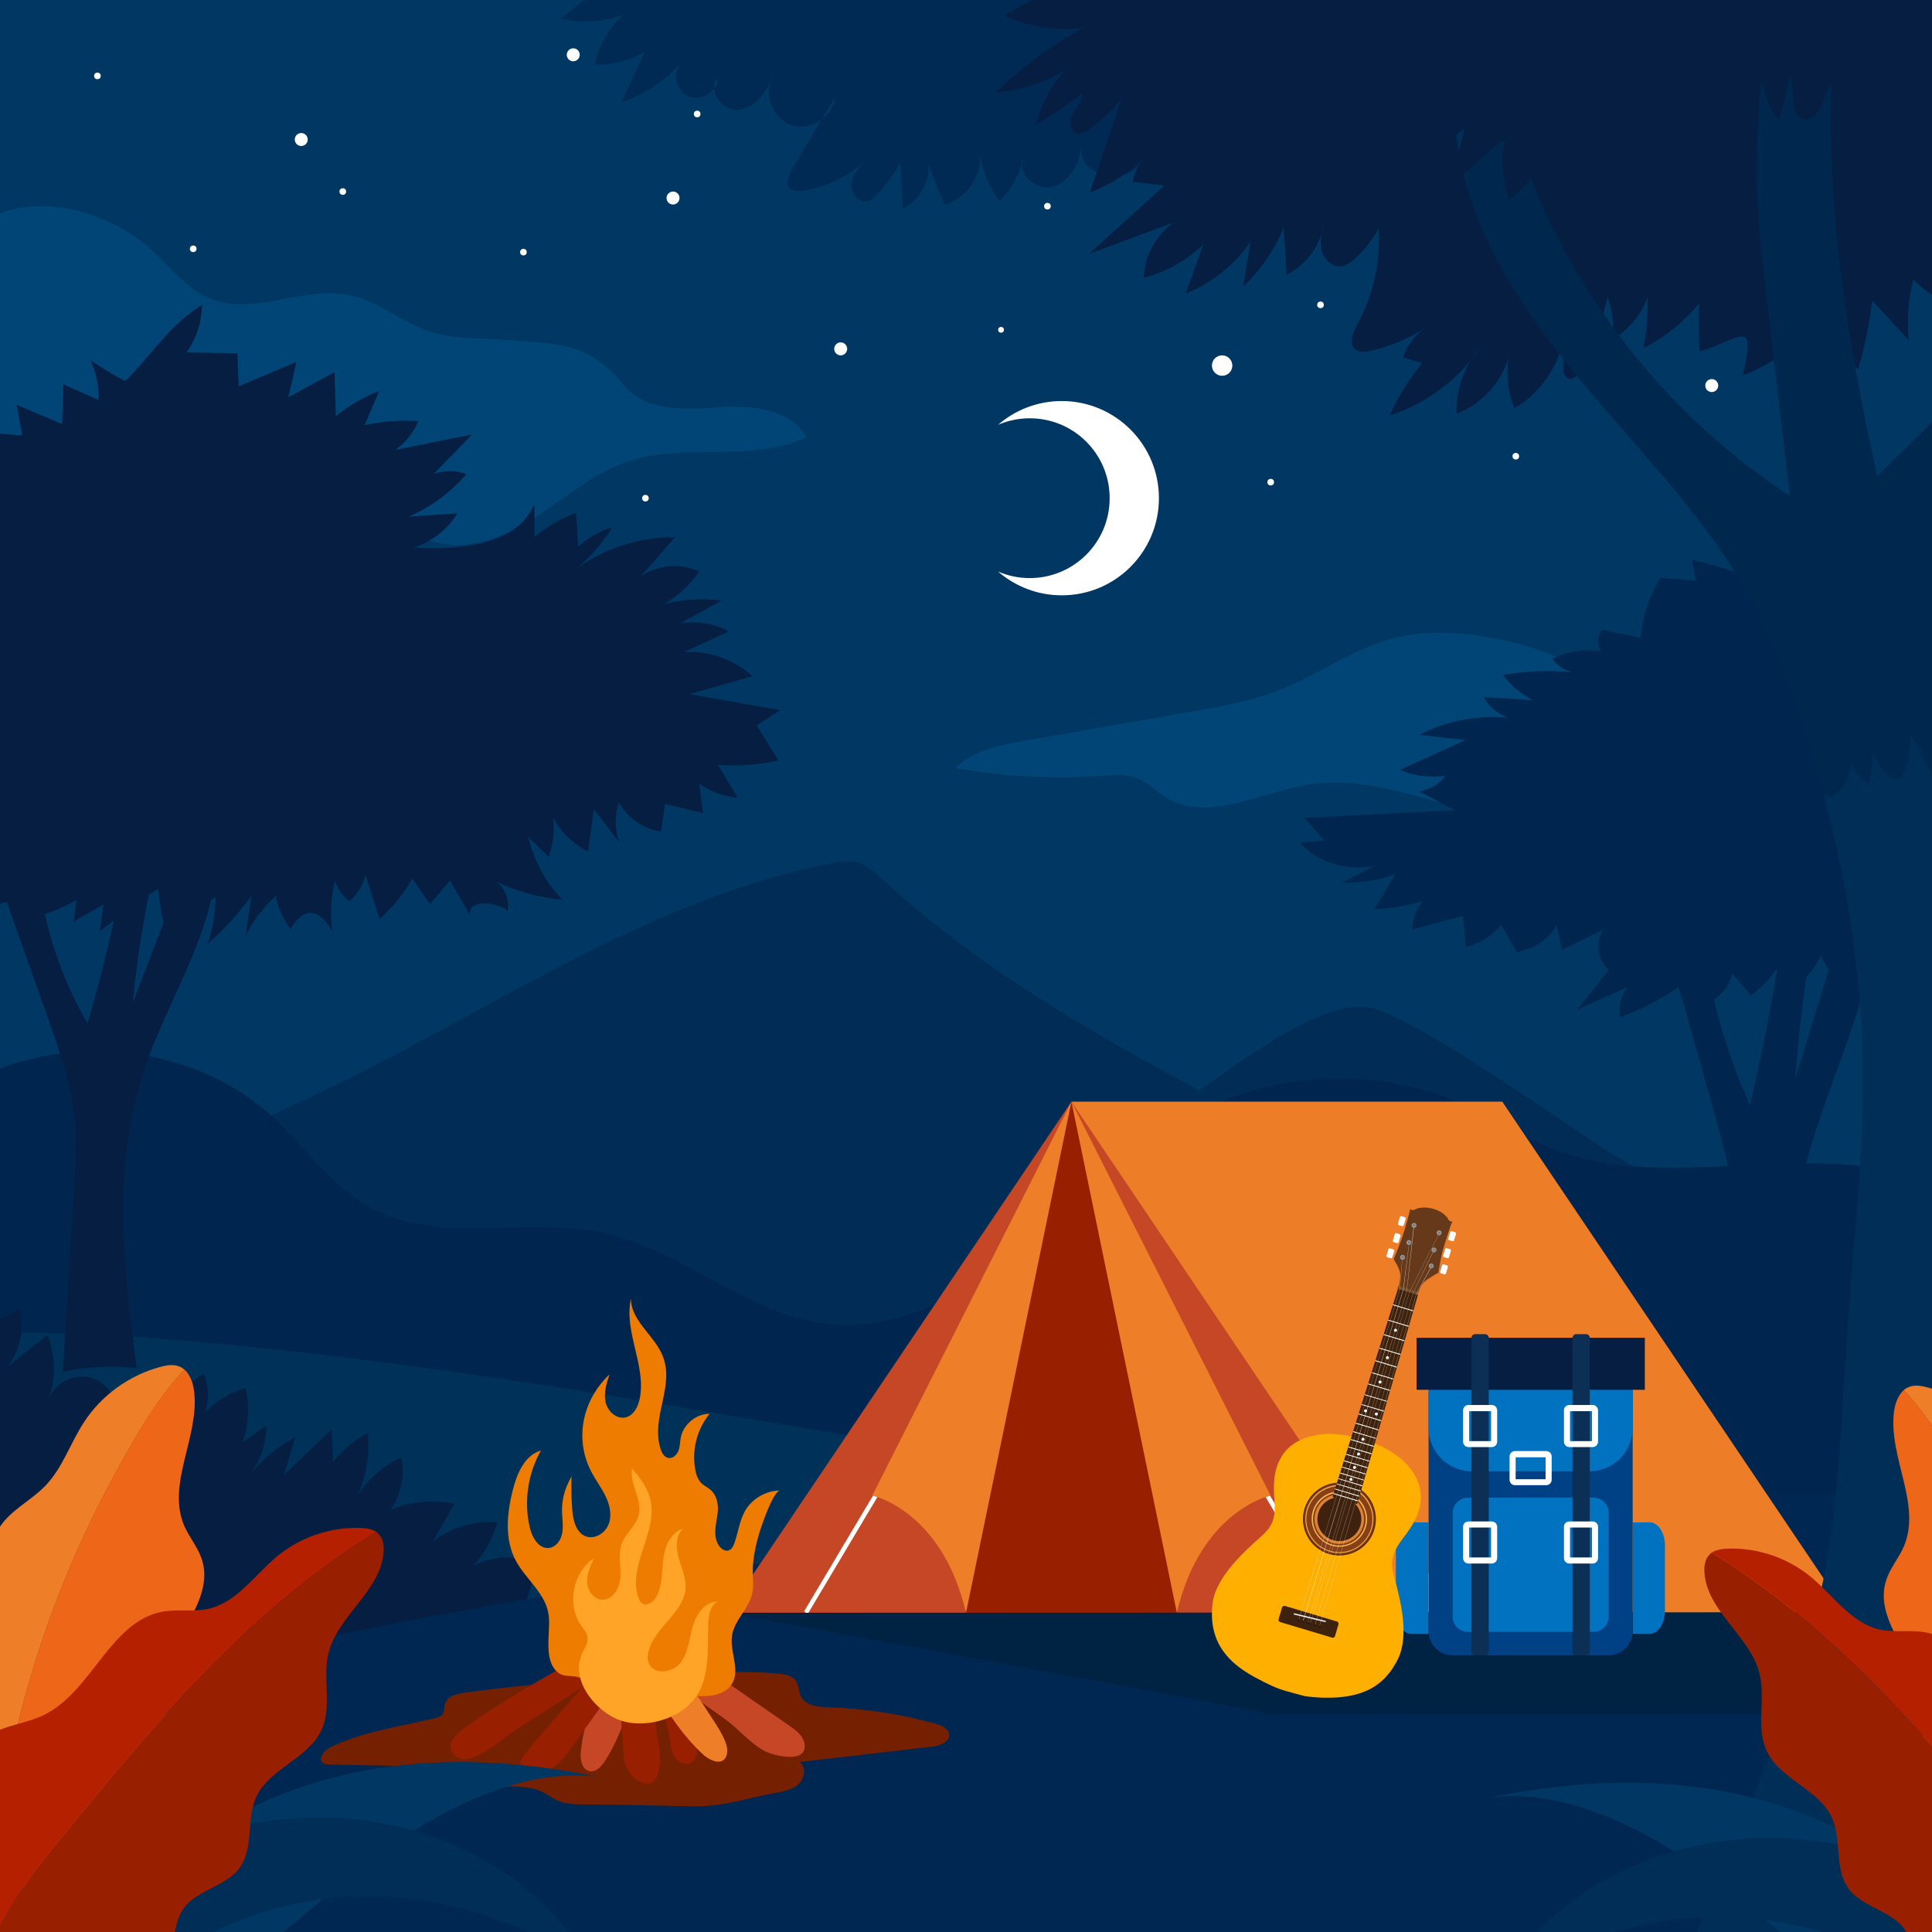 <?xml version="1.0" encoding="utf-8"?>
<!-- Generator: Adobe Illustrator 19.0.0, SVG Export Plug-In . SVG Version: 6.00 Build 0)  -->
<svg version="1.1" id="Layer_1" xmlns="http://www.w3.org/2000/svg" xmlns:xlink="http://www.w3.org/1999/xlink" x="0px" y="0px"
	 width="1400px" height="1400px" viewBox="0 0 1400 1400" enable-background="new 0 0 1400 1400" xml:space="preserve">
<rect x="0" y="0" width="1400" height="1400" fill="#333333" stroke="none"/>
<g id="XMLID_5181_">
	<defs>
		<rect id="XMLID_5180_" width="1400" height="1400"/>
	</defs>
	<clipPath id="XMLID_2_">
		<use xlink:href="#XMLID_5180_"  overflow="visible"/>
	</clipPath>
	<g id="XMLID_5162_" clip-path="url(#XMLID_2_)">
		<rect id="XMLID_4996_" fill-rule="evenodd" clip-rule="evenodd" fill="#003763" width="1400" height="1400"/>
		<path id="XMLID_5160_" fill-rule="evenodd" clip-rule="evenodd" fill="#004575" d="M1284,525.3c-53.9,8.2-79.6-4.4-122.4-32.2
			c-39.6-25.7-105.3-42.6-151.3-30.8c-29.9,7.6-55.4,26.9-84.2,38.1c-19.7,7.6-40.8,11.3-61.6,15c-40.6,7.1-81.2,14.2-121.8,21.3
			c-18.1,3.2-37.4,6.9-50.4,19.9c35,6.2,70.8,8.1,106.2,5.6c8.5-0.6,17.4-1.4,25.4,1.7c7.9,3.1,13.8,9.6,21,14
			c29.6,18.2,66.7-3,100.9-8.9c47.4-8.2,94.1,14.3,141.4,23.6c38.6,7.6,78.8,6.2,116.8-4c34.3-9.2,67.1-25.5,102.5-27.5
			c35.3-2,75.7,8.9,102.7-13.9c1.9-1.6,3.8-3.5,4.4-6c1.2-5.2-3.9-9.6-8.7-12.2C1368.6,509.5,1324.6,519.2,1284,525.3z"/>
		<path id="XMLID_5158_" fill-rule="evenodd" clip-rule="evenodd" fill="#004575" d="M-26.1,171.5c35.4-36.9,100.5-23.9,137.7,11.2
			c13.1,12.4,24.8,27.5,41.7,34c31.1,12.1,66.2-9.5,99-3.1c20.9,4,37,18.8,56.7,25.8c18.4,6.6,37.9,5.4,57.1,6.8
			c38.5,2.9,61,1.8,85.8,32.8c15.1,18.9,43.5,17.9,67.6,16.2c24.1-1.7,53.3,0.4,64.9,21.6c-39.3,18.8-87.3,3.8-128.7,17.4
			c-23.9,7.8-43.6,24.6-64.6,38.5c-21,13.9-45.7,25.6-70.5,21.3c-20.1-3.5-37.3-17.1-57.4-20.8c-32.5-6.1-63.2,14.3-94.4,25.2
			c-36.4,12.7-75.2,12.1-113.2,9.5c-34.3-2.3-68.6,0.1-103.3-2.1L-26.1,171.5z"/>
		<path id="XMLID_5159_" fill-rule="evenodd" clip-rule="evenodd" fill="#002C56" d="M477.5,966.8C479.7,981,704.4,911,787.3,851
			S955,717.6,996.9,731.2c41.9,13.6,161.1,100.4,175.1,107.2c14,6.8,330.9,212.6,347.9,236.5c17,23.9,118.3,136.5,49.2,162.8
			c-69,26.4-389.5,123.3-581.4,58.2S477.5,966.8,477.5,966.8z"/>
		<path id="XMLID_5157_" fill-rule="evenodd" clip-rule="evenodd" fill="#002C56" d="M-33.9,898.3C67.2,863.2,167.5,825,262.9,776.5
			C374,720.1,480.8,649,603.1,625.5c5.6-1.1,11.5-2.1,17.1-0.8c7.6,1.7,13.7,7.4,19.4,12.6c149.9,138.1,356.2,198,518.2,321.7
			c5.8,4.5,12,9.5,13.7,16.6c3,11.9-7.3,22.7-17.1,30c-39.6,29.3-87.1,45.4-134,60.5c-137,44-279.8,83.5-422.9,68.1L-33.9,898.3z"/>
		<path id="XMLID_5155_" fill-rule="evenodd" clip-rule="evenodd" fill="#00264F" d="M-50.8,803.8c69.3-58.2,182-55.7,248.6,5.7
			c23.6,21.7,42,49.8,70.1,65.2c50.2,27.6,113.2,6.3,169.1,18.5c57.4,12.5,104,59.5,162.5,66c52.5,5.8,102.8-22.6,143.8-56
			s77.6-73.2,124.5-97.4c60.7-31.3,136-32.6,197.8-3.4c19.4,9.2,37.5,21.1,57.3,29.2c49.9,20.3,106,14.2,159.9,11.8
			c53.8-2.3,112.4,1,153.9,35.3c46.3,38.2,58.5,104.8,52.9,164.5c-2.8,29.9-9.7,60.4-27.2,84.7c-29.9,41.7-83.9,57.3-134.1,67.9
			c-203.2,42.9-413.8,48.3-619.8,22.3c-92.1-11.6-183.8-29.5-276.6-30.5c-68.3-0.7-137.3,7.6-204.5-4.6
			c-57.7-10.5-112.1-35.9-170.1-44.5c-50.4-7.5-111.4-6.8-139-49.6L-50.8,803.8z"/>
		<path id="XMLID_5156_" fill-rule="evenodd" clip-rule="evenodd" fill="#00264F" d="M1361.6,638.8c2.2,72.8-35.3,137-53.3,206.2
			c-22.3,86-14.3,179.2-4.7,268.8c-17.8-2.7-36-1.6-53.5,3.3c2.6-53.9,5.2-107.7,7.9-161.6c1.2-25.6,2.5-51.4-0.2-76.9
			c-2.9-27.5-10.4-53.9-17.7-80c-12.4-43.9-24.8-87.8-37.3-131.8c1.8-11.4,15.6-13.1,22.5-5.3c6.9,7.8,8.6,20.2,10.5,31.6
			c6,37.7,17,74.2,32.3,107.5c11.6-49.2,20.9-99.4,27.7-150c8.7-1.3,17.2-4.9,24.7-10.5c-9.5,46.4-16,93.8-19.6,141.5
			c13.9-45,27.8-90.1,41.7-135.1c2-6.5,0.1-18-4.9-14.8L1361.6,638.8z"/>
		<path id="XMLID_5154_" fill-rule="evenodd" clip-rule="evenodd" fill="#00264F" d="M1309.4,430.8c-27.3-9.5-55.2-18-83.5-25.3
			c1,5.1,2.1,10.2,3.1,15.2c-8.7-0.6-17.3-1.3-26-1.9c-8,13.5-12.8,28.3-14.2,43.4c-9.2-1.9-18.4-3.9-27.6-5.8
			c-3.9,4.3-4.3,10.6-1,15.3c-12-1.6-24.7,0.4-35.1,5.7c3,4.6,8.1,8.1,14,9.7c-16.6-1.5-33.5-0.9-49.9,2
			c5.3,7.4,12.7,13.7,21.5,18.2c-11.8-0.7-23.7-1.4-35.5-2.1c3.4,6.5,9.7,11.9,17.4,14.9c-22.3-2-45.3,2.4-64.2,12.4
			c11.2,1.3,22.3,2.5,33.5,3.8c-15.8,7.2-31.7,14.4-47.5,21.6c10.1,4.3,21.8,5.8,32.9,4.3c-4,5.9-11.2,10.1-19.1,11.3
			c8.7,4.5,17.4,9,26.1,13.6c-36.4,1.9-72.7,3.7-109.1,5.6c4.9,5.4,9.7,10.9,14.6,16.3c-5.9,0.6-11.7,1.1-17.6,1.7
			c11.5,14.1,34.2,21,53.8,16.6c-7.9,4.1-15.9,8.3-23.8,12.4c13.3,0.2,26.6-1.9,38.9-6.1c-5,8.4-10.1,16.8-15.1,25.1
			c12-0.2,23.9-2.3,35-6c-4.6,6.3-7.4,13.6-7.8,20.9c12.3-3.3,24.7-6.6,37-9.9c0.6,7.5,1.3,15.1,1.9,22.6
			c10.5-2.6,19.8-8.5,25.6-16.3c3.9,6.6,7.7,13.3,11.6,19.9c12.5-2.2,23.6-9.8,28.7-19.6c1.3,6,2.6,12,3.9,18
			c9.9-4.8,19.9-9.7,29.8-14.5c-5.9,9.2-4.2,21.4,4.1,29.2c-7.7,9.6-15.4,19.2-23,28.7c12.1-5.4,24.1-10.9,36.2-16.3
			c-4.5,6.5-6.2,14.3-4.9,21.8c15.8-6,30.6-13.7,43.9-23c3,5.3,6,10.6,9,15.9c14.3-2.1,26.3-12.6,28.1-24.7
			c4.6,5.3,9.2,10.5,13.7,15.8c7.4-5.2,13.6-11.6,18.1-18.7c5.1,3.8,10.2,7.6,15.3,11.4c7.8-5.7,13.7-13.2,16.9-21.4
			c2.7,4.5,5.4,9,8.1,13.5c7.8-7.7,14.5-16.1,19.9-25.2c6.7,4.5,13.3,9,20,13.5c9.9-11,17.8-23.3,23.3-36.3
			c12.7,12.7,37.5,15.3,53.6,5.6c16.1-9.7,20.9-30.2,10.5-44.3L1309.4,430.8z"/>
		<path id="XMLID_5151_" fill-rule="evenodd" clip-rule="evenodd" fill="#003159" d="M1133.2,1129.1c-13.4-6.2-273.2-47.7-650.3-111
			S-6.8,966.8-6.8,966.8s-67.6,417.2,0,417.2s778.7-135.2,805.7-135.2C825.8,1248.9,1133.2,1129.1,1133.2,1129.1z"/>
		<path id="XMLID_5153_" fill-rule="evenodd" clip-rule="evenodd" fill="#051E42" d="M-45,951.5c7.4-14.8,20.8-26.6,36.4-32.1
			c-0.9,12.5,0.1,25.2,2.9,37.5c7.1-1,13.9-4.4,19.1-9.4c4.6,14.4,1.5,31.1-8,42.8c9.7-7.6,19.3-15.2,29-22.8
			c5.8,14.4,6.2,30.9,1.1,45.5c4.7-10.9,17.6-17.5,29.1-14.9c11.5,2.6,20.4,14,20.1,25.8c7.3-3.2,14.7-6.5,22-9.7
			c2.8,6.1,5.5,12.2,8.3,18.4c7.1-15,18.4-28,32.4-37.2c4,8.7,4.4,19,1.1,28c8.2-8.1,18.4-14.3,29.4-17.8c3,12.9,2.3,26.7-2,39.3
			c5.7-3.9,11.5-7.9,17.2-11.8c-0.3,12.9-4.6,25.7-12.3,36.1c8.9-11.4,20.3-21,33.2-27.7c-2.8,9.1-5.5,18.3-8.3,27.4
			c11.6-11,23.1-22.1,34.7-33.1c0.3,7.9,0.5,15.9,0.8,23.8c6.8-8.7,15.5-15.9,25.3-21c1.5,15.5-1.2,31.3-7.6,45.5
			c7.6-12.2,18.9-22.1,32-28c2.6,13.1-0.4,27.2-8,38.1c14.5-6.1,30.8-7.7,46.2-4.5c-5.2,9.2-10.3,18.3-15.5,27.5
			c13.1-10.3,30.2-15.4,46.8-14.1c-3.3,11.6-9.2,22.4-17.2,31.3c14.2-6.6,35.7-10.5,41.2,4.1c2.4,6.2,0.2,13.1-2.4,19.2
			c-27,63.9-96.2,98.7-162.8,118.2c-58.2,17.1-120.1,26.6-179.7,15.3c-59.6-11.4-116.8-46.2-144.4-100.3L-45,951.5z"/>
		<path id="XMLID_3194_" fill-rule="evenodd" clip-rule="evenodd" fill="#002751" d="M1400,1083.9C541,1070.6,0,1245,0,1245v155
			h1400V1083.9z"/>
		<g id="XMLID_3174_">
			<polygon id="XMLID_3179_" fill-rule="evenodd" clip-rule="evenodd" fill="#FFFFFF" points="537,1168.5 529.1,1168.5 526.9,1140 
				539.2,1140 			"/>
			<g id="XMLID_4779_">
				<polygon id="XMLID_4798_" fill-rule="evenodd" clip-rule="evenodd" fill="#EE7D27" points="776.4,798.3 1088.6,798.3 
					1338.1,1168.5 1026,1168.5 870.6,981.4 				"/>
				<polygon id="XMLID_4796_" fill-rule="evenodd" clip-rule="evenodd" fill="#C54726" points="776.4,1168.7 1026,1168.7 
					776.4,798.3 526.9,1168.7 				"/>
				<path id="XMLID_4795_" fill-rule="evenodd" clip-rule="evenodd" fill="#FFFFFF" d="M967.7,1169.8l-0.6-1.1l-50-83.9
					c1.5-0.5,2.6-0.8,3.2-1l49.9,83.8l-1.3,1.1L967.7,1169.8z"/>
				<path id="XMLID_4792_" fill-rule="evenodd" clip-rule="evenodd" fill="#FFFFFF" d="M585.2,1169.8l0.6-1.1l50-83.9
					c-1.5-0.5-2.6-0.8-3.2-1l-49.9,83.8l1.2,1.1L585.2,1169.8z"/>
				<polygon id="XMLID_4788_" fill-rule="evenodd" clip-rule="evenodd" fill="#982000" points="776.4,798.3 699.5,1083.6 
					699.5,1168.7 852.9,1168.7 863.5,1076 				"/>
				<path id="XMLID_4787_" fill-rule="evenodd" clip-rule="evenodd" fill="#EE7E27" d="M776.4,798.3l144.3,285.4
					c0,0-50.6,10.7-67.9,85L776.4,798.3z"/>
				<path id="XMLID_4786_" fill-rule="evenodd" clip-rule="evenodd" fill="#EE7E27" d="M776.4,798.3l-144.3,285.4
					c0,0,50.6,10.7,67.9,85L776.4,798.3z"/>
			</g>
			<polygon id="XMLID_3172_" fill-rule="evenodd" clip-rule="evenodd" fill="#FFFFFF" points="1340.4,1168.5 1332.5,1168.5 
				1330.3,1140 1342.6,1140 			"/>
			<polygon id="XMLID_3175_" fill-rule="evenodd" clip-rule="evenodd" fill="#FFFFFF" points="1036.1,1168.5 1028.2,1168.5 
				1026,1140 1038.3,1140 			"/>
			<path id="XMLID_5026_" fill-rule="evenodd" clip-rule="evenodd" fill="#002343" d="M526.9,1168.7c0,0,390.2,71.4,390.2,72.8
				c-0.1,1.4,703.9,0,703.9,0l-280.6-73.1L526.9,1168.7z"/>
		</g>
		<g id="XMLID_3195_">
			<path id="XMLID_4928_" fill-rule="evenodd" clip-rule="evenodd" fill="#0072BF" d="M1190.9,1103.2h-7.7v80.8h12.1
				c6.2,0,11.2-7.6,11.2-16.9l0-14.9v-32.2c0-9.3-5-16.9-11.2-16.9H1190.9z"/>
			<path id="XMLID_4868_" fill-rule="evenodd" clip-rule="evenodd" fill="#0072BF" d="M1027.3,1103.2h7.9v80.8h-12.3
				c-6.3,0-11.4-7.6-11.4-16.9l0-14.9v-32.2c0-9.3,5.1-16.9,11.4-16.9H1027.3z"/>
			<path id="XMLID_4867_" fill-rule="evenodd" clip-rule="evenodd" fill="#004084" d="M1165.6,1199.5h-112.9
				c-9.7,0-17.5-7.9-17.5-17.5l0-173.2c0-16.1,13.1-29.2,29.2-29.2h89.5c16.1,0,29.2,13.1,29.2,29.2l0,173.2
				C1183.1,1191.6,1175.3,1199.5,1165.6,1199.5"/>
			<path id="XMLID_4832_" fill-rule="evenodd" clip-rule="evenodd" fill="#0072BF" d="M1153.9,979.5h-89.5
				c-16.1,0-29.2,13.1-29.2,29.2l0,26c0,17.4,14.1,31.5,31.5,31.5h84.9c17.4,0,31.5-14.1,31.5-31.5l0-26
				C1183.1,992.6,1170.1,979.5,1153.9,979.5"/>
			<path id="XMLID_4801_" fill-rule="evenodd" clip-rule="evenodd" fill="#CEB286" d="M1183.1,1040.3v-5.3c0-0.1,0-0.2,0-0.2l0,5.3
				C1183.1,1040.1,1183.1,1040.2,1183.1,1040.3"/>
			<path id="XMLID_4800_" fill-rule="evenodd" clip-rule="evenodd" fill="#0072BF" d="M1154.8,1182.5h-91.2c-6,0-10.9-4.9-10.9-10.9
				v-75.4c0-6,4.9-10.9,10.9-10.9h91.2c6,0,10.9,4.9,10.9,10.9l0,75.4C1165.6,1177.6,1160.8,1182.5,1154.8,1182.5"/>
			<path id="XMLID_4714_" fill-rule="evenodd" clip-rule="evenodd" fill="#B7BB5A" d="M1057.4,1087.2c1.7-1.2,3.9-1.9,6.1-1.9h0
				C1061.3,1085.3,1059.2,1086,1057.4,1087.2 M1077.2,1182.5h-13.6c-6,0-10.9-4.9-10.9-10.9c0,6,4.9,10.9,10.9,10.9H1077.2z"/>
			<path id="XMLID_4713_" fill-rule="evenodd" clip-rule="evenodd" fill="#878A24" d="M1159.3,1086.3c-1.4-0.6-2.9-1-4.5-1h0
				C1156.4,1085.3,1157.9,1085.7,1159.3,1086.3"/>
			<path id="XMLID_4709_" fill-rule="evenodd" clip-rule="evenodd" fill="#CEB286" d="M1183.1,1174.2v-71h0v70.8
				C1183.1,1174.1,1183.1,1174.2,1183.1,1174.2 M1190.7,1184h-7.5v-1.9c0-0.1,0-0.1,0-0.2l0,2.1H1190.7z"/>
			<polygon id="XMLID_4708_" fill-rule="evenodd" clip-rule="evenodd" fill="#878A24" points="1035.2,1182 1035.2,1182 
				1035.2,1110.4 1035.2,1174 			"/>
			<path id="XMLID_4707_" fill-rule="evenodd" clip-rule="evenodd" fill="#F7DFBB" d="M1035.7,1003.1c2.6-13.4,14.5-23.6,28.7-23.6
				h0C1050.2,979.5,1038.3,989.7,1035.7,1003.1"/>
			
				<rect id="XMLID_3196_" x="1026.5" y="969.4" fill-rule="evenodd" clip-rule="evenodd" fill="#051E42" width="165.4" height="37.7"/>
			<path id="XMLID_3645_" fill-rule="evenodd" clip-rule="evenodd" fill="#0B2F55" d="M1076.2,1199.5h-7.3c-1.4,0-2.6-1.2-2.6-2.6
				V969.4c0-1.4,1.2-2.6,2.6-2.6h7.3c1.4,0,2.6,1.2,2.6,2.6l0,227.5C1078.8,1198.3,1077.6,1199.5,1076.2,1199.5"/>
			<path id="XMLID_3644_" fill-rule="evenodd" clip-rule="evenodd" fill="#0B2F55" d="M1149.4,1199.5h-7.3c-1.4,0-2.6-1.2-2.6-2.6
				l0-227.5c0-1.4,1.2-2.6,2.6-2.6h7.3c1.4,0,2.6,1.2,2.6,2.6l0,227.5C1152,1198.3,1150.8,1199.5,1149.4,1199.5"/>
			<path id="XMLID_3639_" fill-rule="evenodd" clip-rule="evenodd" fill="#FFFFFF" d="M1064.6,1106.9h15.9v21.7h-15.9V1106.9z
				 M1064.1,1102.5h16.9c2.2,0,3.9,1.8,3.9,3.9v22.7c0,2.2-1.8,3.9-3.9,3.9h-16.9c-2.2,0-3.9-1.8-3.9-3.9v-22.7
				C1060.2,1104.2,1061.9,1102.5,1064.1,1102.5z"/>
			<path id="XMLID_3636_" fill-rule="evenodd" clip-rule="evenodd" fill="#FFFFFF" d="M1137.7,1106.9h15.9v21.7h-15.9V1106.9z
				 M1137.2,1102.5h16.9c2.2,0,3.9,1.8,3.9,3.9v22.7c0,2.2-1.8,3.9-3.9,3.9h-16.9c-2.2,0-3.9-1.8-3.9-3.9v-22.7
				C1133.2,1104.2,1135,1102.5,1137.2,1102.5z"/>
			<path id="XMLID_3633_" fill-rule="evenodd" clip-rule="evenodd" fill="#FFFFFF" d="M1064.6,1022.6h15.9v21.7h-15.9V1022.6z
				 M1064.1,1018.1h16.9c2.2,0,3.9,1.8,3.9,3.9v22.7c0,2.2-1.8,3.9-3.9,3.9h-16.9c-2.2,0-3.9-1.8-3.9-3.9v-22.7
				C1060.2,1019.9,1061.9,1018.1,1064.1,1018.1z"/>
			<path id="XMLID_3630_" fill-rule="evenodd" clip-rule="evenodd" fill="#FFFFFF" d="M1137.7,1022.6h15.9v21.7h-15.9V1022.6z
				 M1137.2,1018.1h16.9c2.2,0,3.9,1.8,3.9,3.9v22.7c0,2.2-1.8,3.9-3.9,3.9h-16.9c-2.2,0-3.9-1.8-3.9-3.9v-22.7
				C1133.2,1019.9,1135,1018.1,1137.2,1018.1z"/>
			<path id="XMLID_3198_" fill-rule="evenodd" clip-rule="evenodd" fill="#FFFFFF" d="M1098.3,1071.9v-15.9h21.7v15.9H1098.3z
				 M1093.9,1072.3v-16.9c0-2.2,1.8-3.9,3.9-3.9h22.7c2.2,0,3.9,1.8,3.9,3.9v16.9c0,2.2-1.8,3.9-3.9,3.9h-22.7
				C1095.7,1076.3,1093.9,1074.5,1093.9,1072.3z"/>
		</g>
		<path id="XMLID_4937_" fill-rule="evenodd" clip-rule="evenodd" fill="#002E57" d="M1342.2,541.3c0-1.1-0.1-2.2-0.2-3.3
			C1342.1,539.1,1342.1,540.2,1342.2,541.3z"/>
		<path id="XMLID_4938_" fill-rule="evenodd" clip-rule="evenodd" fill="#002E57" d="M1342.2,541.3c0,1.7,0,3.4,0,5
			C1342.2,544.6,1342.2,542.9,1342.2,541.3z"/>
		<path id="XMLID_4935_" fill-rule="evenodd" clip-rule="evenodd" fill="#002E57" d="M1380.9,1115.7c0.1-0.6,0.1-1.2,0.1-1.7
			C1381,1114.6,1380.9,1115.2,1380.9,1115.7z"/>
		<path id="XMLID_4934_" fill-rule="evenodd" clip-rule="evenodd" fill="#002E57" d="M1463.3,1414.4c1.1-1.3,1-2.6,0.2-3.8
			C1463.4,1411.9,1463.4,1413.2,1463.3,1414.4z"/>
		<g id="XMLID_4927_">
			<path id="XMLID_4887_" fill-rule="evenodd" clip-rule="evenodd" fill="#002954" d="M462.9-28.2c-19.5,12.9-38.3,26.8-56.3,41.6
				c15,3.6,31.1,2.5,45.6-3c-10.7,9.5-18.3,22.5-21.3,36.4c12.7,0.4,25.4-2.9,36.4-9.3C461.6,49.8,456,62,450.4,74.1
				c16.6-5.6,31.6-15.7,43.2-28.7c-6.6,7.3-3.6,20.7,5.5,24.5c9,3.8,20.7-3.6,21.3-13.4c-8.7,8.5,3.4,24.6,15.4,22.9
				c12-1.7,20-13.3,24.6-24.6c-7.6,12.4-0.8,31.2,13,35.8c13.8,4.7,30.6-6.2,32-20.7c-10.4,17.5-20.9,35-31.3,52.6
				c-2.7,4.5-5.1,11-1,14.4c2.2,1.8,5.4,1.6,8.2,1.3c17.2-2.4,33.6-10.3,46.2-22.2c-4.5,4.7-9.3,9.9-10.3,16.4
				c-1,6.5,3.8,14.2,10.3,13.6c3.9-0.4,6.9-3.5,9.4-6.4c5.8-6.8,11-14.1,15.6-21.7c0.6,11.1,1.2,22.3,1.8,33.4
				c11.8-5.9,19.4-19.3,18.5-32.4c3.8,9.8,7.6,19.5,11.4,29.3c15.7-4,27.3-20.4,25.9-36.6c1.8,12.3,6.8,24.2,14.3,34.2
				c8.6-8.9,14.8-20.2,17.5-32.2c-6.3,11,8.2,24.8,20.5,21.7c12.3-3.1,19.4-16.2,21.2-28.8c-2.6,15.9,19.9,26.2,34.4,18.9
				c14.4-7.3,21.2-23.8,26.4-39.1c7.3-21.6,13.8-43.9,13.3-66.6c-0.4-22.8-8.7-46.3-26.4-60.7L462.9-28.2z"/>
			<path id="XMLID_3197_" fill-rule="evenodd" clip-rule="evenodd" fill="#051E42" d="M789-13c-21.7,3.8-42.6,12.2-60.9,24.4
				c17.6,7.9,37.2,11.1,56.4,9C761.6,33,740.4,48.8,721.7,67c17.9-1.5,35.4-7.2,50.8-16.6c-10.5,11-17.9,24.7-21.5,39.5
				c11.7-6.6,22.9-14.2,33.3-22.7c0.3,5.8-4.3,10.4-6.9,15.6c-2.7,5.1-1.7,13.5,4,14.1c2.4,0.2,4.6-1.1,6.5-2.4
				c9.4-6.4,17.8-14.2,24.9-23.1c-7.6,22.7-15.3,45.4-22.9,68c15.1-5.7,29-14.7,40.5-26.1c-5,5-8.4,11.5-9.7,18.4
				c7.7,0.9,15.4,1.8,23.1,2.7c-18.2,16.5-36.4,33-54.5,49.5c20.4-7.6,40.8-15.1,61.2-22.7c-12.8,9.1-21.1,24.3-21.7,40
				c16.3-4.1,31.4-12.6,43.4-24.3c-4.4,12-8.8,24-13.1,35.9c19-7.6,35.6-20.9,47.1-37.8c-1.8,10.9-3.6,21.7-5.3,32.6
				c12.7-12,22.8-26.7,29.3-42.9c0.7,11.4,1.5,22.8,2.2,34.2c14.5-7,25-21.7,27-37.7c-1.7,6.6-3.3,13.6-1.7,20.2
				c1.7,6.6,7.9,12.6,14.6,11.5c3.3-0.5,6.1-2.6,8.7-4.8c7.4-6.4,13.6-14.2,18.1-22.9c1.5,24.3-4,49-15.7,70.3
				c-3.1,5.6-6.2,13.4-1.4,17.5c2.9,2.5,7.3,2,11.1,1.2c14.9-3.3,29.1-9.4,41.8-17.9c-8.4,5.1-15,13.3-18.2,22.6
				c4.6,1.4,9.2,2.8,13.9,4.2c-9.5,11.5-17.5,24.4-23.6,38c26.5-8.6,50-26.2,65.7-49.1c-11.6,12.9-17.9,30.5-17.2,47.8
				c18.1-6.9,32.5-22.6,37.8-41.2c-2.1,12.4-0.7,25.5,4.2,37.1c19.2-11,32.8-31.2,35.8-53.1c-0.1,7.7-0.3,15.4-0.4,23.1
				c0,2.7,0,5.7,2,7.5c12,11.3,29.1-52.1,30-58.5c3.2,9.9,4.7,20.3,4.5,30.7c11.2-6.9,19.9-17.7,24.5-30.1c0.4,12.4-0.6,24.8-3,36.9
				c15.5-7.8,29.3-18.9,40.3-32.3c0,11.6-0.5,23.4,0.4,34.9c31.7-10.4,40.6-24.3,31.4,17c9-2.2,46.1-21.9,43.8-34.8
				c1.9,10.5,3.7,21.1,5.6,31.6c8.1-9.2,14.6-19.9,18.9-31.4c0.6,11.6,6.2,22.9,15,30.4c5-16.3,8.4-33,10.3-49.9
				c8.8,9.6,17.7,19.2,26.5,28.8c-1.4-14.7-0.3-29.6,3.3-43.9c11.1,10.5,26.3,21.8,40.3,15.6c6.7-3,11.1-9.4,14.9-15.6
				c47.9-79,44.1-186.3-9.3-261.6L789-13z"/>
			<path id="XMLID_4941_" fill-rule="evenodd" clip-rule="evenodd" fill="#051E42" d="M1378,1132c2,69-18,136-47,199
				c-13.7,30.2-21.8,62.4-33.3,93.1c12.3-1,24.6-2.6,37-4.4c29.2-100.4,41.4-201.7,46.3-304C1380.4,1121.2,1378,1126.6,1378,1132z"
				/>
			<path id="XMLID_4947_" fill-rule="evenodd" clip-rule="evenodd" fill="#002E57" d="M1400,560.4V1400h-59.8
				c25.3-94,36.2-188.7,40.8-284.3c-0.5,5.4-2.9,10.8-2.9,16.3c2,69-18,136-47,199c-10.2,22.4-17.3,45.8-24.9,69
				c-2.7,8.1-5.4,16.2-8.4,24.1c-25.8,2.2-51.4,1.8-76.8-4.3c2.9-6.6,5.7-13.2,8.6-19.8c12.5-29.1,24.8-58.4,36.7-87.7
				c22.1-54.3,43.3-109.4,54.8-166.9c12.5-62.3,13.6-126.2,18.1-189.5c3.9-56.1,10.6-112.1,10.8-168.4c0.3-70.3-10-142.8-28.6-212.4
				c2.6,1.7,6.3,2.4,7.8,0.9c9.7-7.2,12.8-18.4,13.2-29.7c0,8.1,0.6,15.8,11.8,21.7c3-10,3-20,3-30c0,11,7,21,13,25
				c12,7,14-19,14-31C1391.1,540.6,1393.8,552.3,1400,560.4z"/>
			<path id="XMLID_4945_" fill-rule="evenodd" clip-rule="evenodd" fill="#00274D" d="M1400,306.1v254.2c-6.2-8-8.9-19.7-16-28.4
				c0,12-2,38-14,31c-6-4-13-14-13-25c0,10,0,20-3,30c-11.2-6-11.8-13.6-11.8-21.7c0.1-1.7,0-3.3,0-5c0-1.1-0.1-2.2-0.2-3.3
				c0.1,1.1,0.1,2.2,0.2,3.3c0,1.7,0,3.4,0,5c-0.4,11.4-3.5,22.5-13.2,29.7c-1.5,1.5-5.2,0.8-7.8-0.9
				c-10.4-38.7-23.4-76.5-38.6-112.6c-28.9-68.2-82.6-122.1-130.5-178.6c-39.6-46.7-77.1-99.1-91.7-157.6
				c10.3-8.3,19-18.4,30.7-25.4c-5,15-1,29,2,44c6.4-4.2,11.6-9.6,16.2-15.5c37.2,93.4,103.5,175.2,187.8,230.1
				c-5.5-46.6-11.1-93.1-16.6-139.7c-3.1-26-6.2-52-7.2-78.1c-1.1-27.8,0.2-55.6,2.9-83.2c3.3,10,5,20.5,12.9,28.4c4-10,5-21,8-32
				c4,10,0,25,7,30c11.8,7.4,16.5-10.8,23-25.2c-3.1,95.2,12.4,191.9,33.2,285.4C1373.4,332.2,1386.7,319.2,1400,306.1z"/>
			<path id="XMLID_4936_" fill-rule="evenodd" clip-rule="evenodd" fill="#002E57" d="M1055.2,97.5c0.4,3.9,1,7.8,1.6,11.6
				c2-5.2,3.8-10.5,4.2-16.1C1059.1,94.5,1057.1,96,1055.2,97.5z"/>
			<path id="XMLID_4886_" fill-rule="evenodd" clip-rule="evenodd" fill="none" d="M507.5-11.8c-17.8,7.9-34.1,19.5-47.4,33.7
				c16.4-4.1,32.7-8.2,49.1-12.4C497.9,18.3,489,30,483.4,43.2c17.8-3.8,34.9-10.2,50.8-19c-11.2,10.5-20.3,23.2-26.7,37.2
				c15-4.8,29.3-12.1,42-21.4c-2,9.1-2.5,18.5-1.3,27.7c12.6-3.1,23.6-12.2,28.9-24.1c-1.7,9-1,18.5,2.1,27.1
				c9.2-2.5,17.1-9.2,21.2-17.8c-2.6,8.1,3.1,17.8,11.4,19.5c8.3,1.7,17.4-4.9,18.2-13.4c-5.8,15.1-11.6,30.3-17.3,45.4
				c15.6-4.8,31-10.3,46.2-16.5c-14.3,11.7-24.8,27.8-29.9,45.5c20.2-1.8,39.8-9.5,55.8-22c-6.8,10-9.8,22.6-8.3,34.6
				c13.4-5,24.9-15,31.8-27.6c-0.7,13.2,0.2,26.5,2.6,39.5c12.3-5.9,22.2-16.7,26.9-29.5c-3.6,14.1-3.1,34.8,11.3,36.8
				c13,1.9,20.2-14.5,22.7-27.4c4.2,7.8,8.4,15.6,12.6,23.4c10.3-15.3,18.3-32.2,23.6-49.9c-0.4,13.1,18.3,19.5,29.5,12.6
				c11.2-6.8,15.7-20.6,18.4-33.4c7-32.4,8.4-65.8,8.6-99c0.1-7.7-0.1-15.8-4-22.4s-13-10.7-19.5-6.6"/>
		</g>
		<g id="XMLID_4987_">
			<path id="XMLID_4949_" fill-rule="evenodd" clip-rule="evenodd" fill="#752000" d="M563.6,1212.7c4.9,0.4,10.6,1.3,13.3,5.5
				c2,3.2,1.7,7.3,3.3,10.7c3.3,7.1,12.8,8.1,20.7,8.3c26.2,0.9,52.2,4.9,77.4,12c4.2,1.2,9.1,3.3,9.5,7.6c0.5,5.6-6.8,8.2-12.4,8.9
				c-32,3.7-64,7.4-95.9,11.1c4.8,3.6,3.7,11.6-0.6,15.8c-4.3,4.1-10.6,5.4-16.5,6.5c-21.1,3.8-38.2,10.2-59.8,9.8
				c-26.5-0.4-53-1.3-79.5-1.3c-6.4-0.1-13-0.2-18.9-2.8c-4-1.8-7.5-4.6-11.5-6.5c-6.6-3.1-14-3.4-21.3-3.7
				c-11.2-0.4-22.4-0.8-33.7-1.2c-2-0.1-4.3-0.2-5.7-1.7c-1.2-1.3-1.4-3.1-2-4.7c-2.4-5.7-10-6.7-16.2-6.9c-25-0.5-50-0.9-75-1.4
				c-1.6,0-3.4-0.1-4.7-1.1c-4.1-3.1,0.8-9.3,5.5-11.6c23.6-11.3,50-14.8,75.4-20.9c2.1-0.5,4.3-1.1,5.6-2.8
				c1.6-2.1,1.1-5.1,1.9-7.7c1.8-5.6,8.7-7.3,14.5-8.1c38.7-5.2,77.6-8.7,116.6-10.5C490.3,1214.6,526.7,1209.4,563.6,1212.7z"/>
			<g id="XMLID_4948_">
				<g id="XMLID_4943_">
					<path id="XMLID_3163_" fill-rule="evenodd" clip-rule="evenodd" fill="#982000" d="M476.6,1187.7c3.2-5.3-2.6-12.4-8.8-12.8
						s-11.8,3.3-17,6.7c-23.7,15.8-48.7,29.2-73.1,43.8c-12.2,7.3-24.2,14.7-35.8,22.9c-7.5,5.3-22.2,14.5-12,24.1
						c10.4,9.9,34.4-13,44-19.1C408.2,1231.5,442.4,1209.6,476.6,1187.7z"/>
					<path id="XMLID_4929_" fill-rule="evenodd" clip-rule="evenodd" fill="#C54726" d="M582.9,1263.1c3,15.7-22.9,9.2-29.5,5.4
						c-10.5-5.9-18.1-15.6-27.8-22.6c-22.3-16-44.7-31.9-67-47.9c-2.2-1.6-4.6-3.7-4.2-6.3c0.7-4,6.4-3.9,10.2-2.7
						c13.4,4.4,26.1,10.7,37.7,18.6c-1.3-5.9-0.4-12.3,2.5-17.6c1.4,13.9,14,23.6,25.4,31.5c13.9,9.7,27.9,19.3,41.8,29
						C576.8,1253.8,581.8,1257.6,582.9,1263.1z"/>
					<path id="XMLID_4940_" fill-rule="evenodd" clip-rule="evenodd" fill="#C54726" d="M459.8,1197.1c-3.8-7.7-13-5.8-17.1,0.6
						c-6.2,9.8-8.2,24-12.5,34.9c-4.6,11.5-8.2,24.4-9.3,36.8c-0.5,5.5,0.6,12.6,6,14c4.8,1.2,9-3.4,11.7-7.6
						c12.3-19.6,19.1-42.2,22.3-65.1C461.3,1206.1,461.8,1201.2,459.8,1197.1z"/>
					<path id="XMLID_4942_" fill-rule="evenodd" clip-rule="evenodd" fill="#982000" d="M505.2,1264.7c0.2,4.5-0.1,9.8-3.8,12.3
						c-4.1,2.7-9.9,0.1-12.6-4c-2.6-4.1-3-9.3-3.7-14.1c-3.5-23.9-17-45.8-18.1-70c-0.3-6.2,0.8-19.4,8.3-21.9
						C497.7,1159.5,504.6,1251.3,505.2,1264.7z"/>
					<path id="XMLID_4932_" fill-rule="evenodd" clip-rule="evenodd" fill="#982000" d="M472.6,1164.8c-10.4,1.2-15.2,14-20.7,21.4
						c-7.5,10.1-15.5,19.8-23.7,29.3c-16,18.6-32.7,36.5-47.9,55.8c-1.9,2.4-4,5.5-3,8.4c0.7,2,2.6,3.4,4.6,4.2
						c6.3,2.5,13.8,0.5,19.4-3.4c5.6-4,9.7-9.6,13.6-15.2c21.4-29.9,42.9-59.8,64.3-89.7c0.7-1,1.4-2,1.7-3.2
						C482,1168.1,477,1164.3,472.6,1164.8z"/>
					<path id="XMLID_4939_" fill-rule="evenodd" clip-rule="evenodd" fill="#EE7E27" d="M469.3,1185.9c15.3,16.9,30.8,34,42.9,53.4
						c4.2,6.8,15.5,21.7,14.8,30c-1,11.1-11.5,7.6-17.6,2c-14.2-13.2-24-28.1-34.1-44.6c-6.4-10.3-12.5-21.1-14.7-33.1
						c-0.4-2.3-0.7-4.8,0.3-6.9c0.9-2.2,3.4-3.8,5.6-3.1C467.5,1184,468.4,1185,469.3,1185.9z"/>
					<path id="XMLID_4933_" fill-rule="evenodd" clip-rule="evenodd" fill="#982000" d="M477.2,1263.2c2.2,9.5,2.6,38.9-16.2,26.2
						c-5.5-3.7-8.5-10.5-9-16.9c-2.4-33-4.8-66-7.2-98.9c-0.3-3.7-0.5-7.7,1.4-11c1.9-3.2,6.8-5,9.5-2.3c1.4,1.3,1.8,3.4,2.2,5.3
						c3,16.8,6.1,33.7,9.1,50.5c3.7-0.2,5.2-4.8,6.1-8.4c0.9-3.6,3.4-8,7-7c4.2,1.1,3.2,7.3,1.5,11.3
						C474.8,1228.1,473.3,1246.2,477.2,1263.2z"/>
				</g>
				<path id="XMLID_4944_" fill-rule="evenodd" clip-rule="evenodd" fill="#EE7C00" d="M432.6,1232.2c4.8,8.8,17.2,9.9,26.8,6.9
					c9.6-3,18.2-8.9,28.1-10.3c7.6-1.1,15.3,0.5,23,0.3c7.7-0.1,16.1-2.5,20-9.1c5.8-9.8-1.2-22.1-0.2-33.4
					c0.9-9.4,7.3-15.9,11.6-23.8c5.1-9.4,3.7-14.1,3.6-24.1c-0.1-9.6,2.5-20.8,5.4-30c1.3-4,9.6-28.6,14.5-28.6
					c-10.4,0-20.5,5.9-25.6,14.9c-4,7.2-4.9,15.6-7.7,23.4c-0.7,1.9-1.7,4-3.6,4.9c-3.2,1.5-6.8-1.5-8.4-4.7
					c-3.6-7.5-0.8-15.1,0-22.8c0.6-5.8-0.7-12.2-5.1-16.1c-2.1-1.9-4.8-3-6.8-5c-2.6-2.6-3.8-6.3-4.4-9.9
					c-2.6-14.1,1.3-29.2,10.4-40.3c-9.8,0-19,7.6-20.9,17.2c-0.6,3.2-0.5,6.6-1.7,9.6s-4.1,5.8-7.3,5.2c-3.1-0.6-4.8-3.8-5.7-6.8
					c-7.3-23.5,11.4-46.1,0.9-68.8c-6.5-14-22.3-24.4-22.3-39.8c-5.4,23.9,11.4,48.7,6.3,72.7c-1.2,5.8-4.5,12-10.2,13.3
					c-6.6,1.5-13.1-4.5-14.5-11.2c-1.4-6.6,0.7-13.5,2.8-19.9c-19.6,18.6-25.6,46.8-13,70.7c3.2,6.1,7.4,11.6,10.4,17.9
					s4.5,13.6,2,20c-2.5,6.4-10,11.1-16.5,8.7c-7.1-2.7-9.2-11.6-9.8-19.1c-0.7-8.1-0.8-16.3-0.5-24.4c-4.9,8.8-7.3,16.6-6.9,26.6
					c0.2,5,1,10.1,0,15c-1,4.9-4.5,9.8-9.5,10.3c-7.4,0.8-12.2-7.6-13.9-14.8c-4.4-18.8-1.4-39.1,8.1-55.8
					c-11.8,3.4-17.4,16.7-20.4,28.6c-4.3,17-6.1,35.9,2.2,51.3c7.4,13.8,22.1,23.8,23.9,40.2c1.3,12-4.6,33.6,7.7,41.5
					c4.1,2.7,10.1,1.1,14.6,3C428.7,1219.4,428.6,1224.9,432.6,1232.2z"/>
				<path id="XMLID_4946_" fill-rule="evenodd" clip-rule="evenodd" fill="#FFA427" d="M508.2,1222.6c-8.4,20.7-37,30.7-57.6,24.4
					c-17.5-5.3-37.2-28.2-29.3-47.6c1.8-4.4,5.3-8.7,4.4-13.4c-0.5-3-2.7-5.4-4.4-7.8c-10.8-15.1-6.4-38.8,9.1-49.1
					c-2.5,5.5-5.1,11.3-4.9,17.3c0.3,6.1,4.5,12.4,10.6,12.8c8,0.6,13.1-8.8,13.5-16.8c0.4-8-1.8-16.4,1-23.9
					c2.9-7.7,10.6-13.1,12.4-21.2c2.5-11-7.2-22.1-4.9-33.2c5.3,6.5,10.7,13.2,12.9,21.3c6.6,23.7-16.4,48.8-8.5,72.1
					c0.6,1.7,1.4,3.4,2.9,4.4c3.6,2.3,8.2-1.1,10.2-4.8c4.5-8.1,3.9-18,5-27.2c1.1-9.2,5.3-19.5,14.2-22.1c-5.3,5.2-5.1,13.9-3,21.1
					c2,7.2,5.4,14.2,5,21.7c-0.9,17.9-22.3,28.4-26.8,45.8c-0.8,3-1,6.4,0.3,9.2c3.8,8.4,17.3,6.5,22.9-0.8c5.6-7.3,6.2-17.1,8.7-26
					c2.5-8.9,8.9-18.3,18.1-18.2c-5.5,2.9-6.6,10.1-6.8,16.3C512.8,1192.3,514,1208.3,508.2,1222.6z"/>
			</g>
		</g>
		<g id="XMLID_4984_">
			<path id="XMLID_4930_" fill-rule="evenodd" clip-rule="evenodd" fill="#EE7E27" d="M133.6,992.4c-1.1-0.9-2.3-1.7-3.7-2.2
				c-4.4-1.8-9.5-0.9-14.1,0.4c-22.4,6.1-42.5,20.7-55.1,40.2c-9.8,15.1-15.4,33-27.9,45.9c-10.4,10.8-25.1,17.5-33.2,30.2
				c-11.3,17.6-6.7,41.2-14.8,60.5c-6.5,15.5-20.4,26.4-30.9,39.5c-25.7,32.5-28.7,88.5-8.7,124.6c7.4,13.3,18,25.2,31.7,31.6
				c5.4,2.5,10.8,4.2,16.3,5.1c9.3-103.8,38.6-205.7,89.6-299.1C97.3,1042.2,112.9,1014.8,133.6,992.4z"/>
			<path id="XMLID_4931_" fill-rule="evenodd" clip-rule="evenodd" fill="#EE6618" d="M146.2,1129.7c-2.9-8.6-9.1-15.8-12.7-24.1
				c-13-30.3,11.1-64.4,7.2-97.2c-0.7-5.9-2.8-12.3-7.2-16.1c-20.7,22.4-36.3,49.8-50.8,76.7c-51,93.4-80.2,195.3-89.6,299.1
				c36.1,6,73.4-20.2,96.8-44.4c16.1-16.6,32.1-36.4,32.5-59.6c0.2-14.1-5.4-27.9-4.5-41.9C119.9,1189.3,156.6,1161.1,146.2,1129.7z
				"/>
			<path id="XMLID_4885_" fill-rule="evenodd" clip-rule="evenodd" fill="#003763" d="M266,1350c45.2-34.3,108.5-70.1,167.4-62.4
				c-85.7-17.8-175.2-15.9-254.5,23.9c-26.8,13.4-52.6,29.6-73.7,50.8c-9.5,9.6-18.3,20.5-22.4,33.5c-4.1,12.9-3,28.1,5.7,38.5
				c9,10.8,24.5,14.6,38.4,12.6c13.9-2,26.6-9.1,38.4-16.8C201.3,1406.7,231.9,1375.9,266,1350z"/>
			<path id="XMLID_3646_" fill-rule="evenodd" clip-rule="evenodd" fill="#002E57" d="M39.2,1384.7c-3.5,0.4-1.6-5.5,1.4-7.3
				c63.4-39.2,137.4-65.3,211.7-59.5s148.2,47.5,179.5,115.1c-78.2-67-199.3-78.2-288.5-26.7c-18.6,10.7-36.3,24-57.1,29.2
				c-20.8,5.2-46.6-0.8-56.1-20L39.2,1384.7z"/>
			<path id="XMLID_4888_" fill-rule="evenodd" clip-rule="evenodd" fill="#B42000" d="M272.7,1110.1c-3.3-2.2-7.7-2.8-11.8-2.9
				c-21.5-0.7-43.3,6.7-59.9,20.4c-16.4,13.5-29.3,33.6-50,38.2c-10.7,2.4-22,0.2-32.8,2c-38.4,6.7-51.5,58.2-86.7,75.1
				c-12.9,6.2-28,7.2-40.1,14.8c-25.6,16.1-26.6,52.3-24.8,82.5l-9.1,39.3c1.9,18,13.5,33.8,28.5,44.1
				c13.4-29.2,29.6-56.6,50.9-82.6C108.7,1252.7,178.8,1167.8,272.7,1110.1z"/>
			<path id="XMLID_4889_" fill-rule="evenodd" clip-rule="evenodd" fill="#982000" d="M272.7,1110.1
				c-93.9,57.7-164,142.6-235.8,230.9c-21.4,26-37.5,53.4-50.9,82.6c1.5,1.1,3.1,2.1,4.7,3c17.2,10.1,37.3,14.1,57.1,16.1
				c28.6,3,64.3-1.8,75.1-28.5c4-9.9,3.7-21.4,9.5-30.3c9.5-14.5,31.1-16.5,41.3-30.5c10.4-14.4,4.6-35.2,12-51.3
				c9.5-20.6,37.4-27.6,47.1-48.1c8.1-17,0.8-37.6,5.2-55.9c6.7-27.6,38.4-45.5,40-73.8c0.3-4.5-0.4-9.4-3.6-12.7
				C274,1111.1,273.4,1110.6,272.7,1110.1z"/>
		</g>
		<g id="XMLID_4990_">
			<path id="XMLID_5020_" fill-rule="evenodd" clip-rule="evenodd" fill="#EE7E27" d="M1379.5,1007.3c1.1-0.9,2.3-1.7,3.7-2.2
				c4.4-1.8,9.5-0.9,14.1,0.4c22.4,6.1,42.5,20.7,55.1,40.2c9.8,15.1,15.4,33,27.9,45.9c10.4,10.8,25.1,17.5,33.2,30.2
				c11.3,17.6,6.7,41.2,14.8,60.5c6.5,15.5,20.4,26.4,30.9,39.5c25.7,32.5,28.7,88.5,8.7,124.6c-7.4,13.3-18,25.2-31.7,31.6
				c-5.4,2.5-10.8,4.2-16.3,5.1c-9.3-103.8-38.6-205.7-89.6-299.1C1415.8,1057.1,1400.2,1029.7,1379.5,1007.3z"/>
			<path id="XMLID_5014_" fill-rule="evenodd" clip-rule="evenodd" fill="#EE6618" d="M1366.9,1144.7c2.9-8.6,9.1-15.8,12.7-24.1
				c13-30.3-11.1-64.4-7.2-97.2c0.7-5.9,2.8-12.3,7.2-16.1c20.7,22.4,36.3,49.8,50.8,76.7c51,93.4,80.2,195.3,89.6,299.1
				c-36.1,6-73.4-20.2-96.8-44.4c-16.1-16.6-32.1-36.4-32.5-59.6c-0.2-14.1,5.4-27.9,4.5-41.9
				C1393.2,1204.2,1356.5,1176,1366.9,1144.7z"/>
			<path id="XMLID_5011_" fill-rule="evenodd" clip-rule="evenodd" fill="#003763" d="M1247.1,1365
				c-45.2-34.3-108.5-70.1-167.4-62.4c85.7-17.8,175.2-15.9,254.5,23.9c26.8,13.4,52.6,29.6,73.7,50.8c9.5,9.6,18.3,20.5,22.4,33.5
				c4.1,12.9,3,28.1-5.7,38.5c-9,10.8-24.5,14.6-38.4,12.6c-13.9-2-26.6-9.1-38.4-16.8C1311.8,1421.6,1281.2,1390.9,1247.1,1365z"/>
			<path id="XMLID_5008_" fill-rule="evenodd" clip-rule="evenodd" fill="#002E57" d="M1473.9,1399.7c3.5,0.4,1.6-5.5-1.4-7.3
				c-63.4-39.2-137.4-65.3-211.7-59.5c-74.3,5.7-148.2,47.5-179.5,115.1c78.2-67,199.3-78.2,288.5-26.7c18.6,10.7,36.3,24,57.1,29.2
				c20.8,5.2,46.6-0.8,56.1-20L1473.9,1399.7z"/>
			<path id="XMLID_5002_" fill-rule="evenodd" clip-rule="evenodd" fill="#B42000" d="M1240.4,1125.1c3.3-2.2,7.7-2.8,11.8-2.9
				c21.5-0.7,43.3,6.7,59.9,20.4c16.4,13.5,29.3,33.6,50,38.2c10.7,2.4,22,0.2,32.8,2c38.4,6.7,51.5,58.2,86.7,75.1
				c12.9,6.2,28,7.2,40.1,14.8c25.6,16.1,26.6,52.3,24.8,82.5l9.1,39.3c-1.9,18-13.5,33.8-28.5,44.1c-13.4-29.2-29.6-56.6-50.9-82.6
				C1404.4,1267.7,1334.3,1182.7,1240.4,1125.1z"/>
			<path id="XMLID_4999_" fill-rule="evenodd" clip-rule="evenodd" fill="#982000" d="M1240.4,1125.1
				c93.9,57.7,164,142.6,235.8,230.9c21.4,26,37.5,53.4,50.9,82.6c-1.5,1.1-3.1,2.1-4.7,3c-17.2,10.1-37.3,14.1-57.1,16.1
				c-28.6,3-64.3-1.8-75.1-28.5c-4-9.9-3.7-21.4-9.5-30.3c-9.5-14.5-31.1-16.5-41.3-30.5c-10.4-14.4-4.6-35.2-12-51.3
				c-9.5-20.6-37.4-27.6-47.1-48.1c-8.1-17-0.8-37.6-5.2-55.9c-6.7-27.6-38.4-45.5-40-73.8c-0.3-4.5,0.4-9.4,3.6-12.7
				C1239.1,1126,1239.7,1125.5,1240.4,1125.1z"/>
		</g>
		<g id="XMLID_5023_">
			
				<rect id="XMLID_5150_" x="1019.4" y="927.4" transform="matrix(0.286 -0.958 0.958 0.286 -167.376 1645.283)" fill="#734D28" width="2.3" height="15.1"/>
			
				<rect id="XMLID_5149_" x="938.4" y="1071.8" transform="matrix(0.906 0.423 -0.423 0.906 547.556 -296.516)" fill-rule="evenodd" clip-rule="evenodd" fill="#734D28" width="7.6" height="28.7"/>
			
				<rect id="XMLID_5148_" x="1048.2" y="894.7" transform="matrix(0.958 0.286 -0.286 0.958 300.105 -262.957)" fill-rule="evenodd" clip-rule="evenodd" fill="#888888" width="2.5" height="0.6"/>
			
				<rect id="XMLID_5147_" x="1048.2" y="894.7" transform="matrix(0.958 0.286 -0.286 0.958 300.067 -262.975)" fill-rule="evenodd" clip-rule="evenodd" fill="#9E9E9F" width="2.5" height="0.3"/>
			<path id="XMLID_5146_" fill-rule="evenodd" clip-rule="evenodd" fill="#FFFFFF" d="M1054.4,892.9l-2.3-0.7
				c-0.5-0.2-1.1,0.1-1.2,0.7l-1.4,4.6c-0.2,0.5,0.1,1.1,0.7,1.2l2.3,0.7c0.5,0.2,1.1-0.1,1.2-0.7l1.4-4.6
				C1055.2,893.6,1054.9,893,1054.4,892.9"/>
			
				<rect id="XMLID_5145_" x="1044.5" y="907" transform="matrix(0.958 0.286 -0.286 0.958 303.385 -261.339)" fill-rule="evenodd" clip-rule="evenodd" fill="#888888" width="2.5" height="0.6"/>
			
				<rect id="XMLID_5144_" x="1044.6" y="907" transform="matrix(0.958 0.286 -0.286 0.958 303.348 -261.357)" fill-rule="evenodd" clip-rule="evenodd" fill="#9E9E9F" width="2.5" height="0.3"/>
			<path id="XMLID_5143_" fill-rule="evenodd" clip-rule="evenodd" fill="#FFFFFF" d="M1050.7,905.2l-2.3-0.7
				c-0.5-0.2-1.1,0.1-1.2,0.7l-1.4,4.6c-0.2,0.5,0.1,1.1,0.7,1.2l2.3,0.7c0.5,0.2,1.1-0.1,1.2-0.7l1.4-4.6
				C1051.5,905.9,1051.2,905.3,1050.7,905.2"/>
			
				<rect id="XMLID_5142_" x="1042.4" y="918.7" transform="matrix(0.958 0.286 -0.286 0.958 306.65 -260.225)" fill-rule="evenodd" clip-rule="evenodd" fill="#888888" width="2.5" height="0.6"/>
			
				<rect id="XMLID_5141_" x="1042.4" y="918.7" transform="matrix(0.958 0.286 -0.286 0.958 306.612 -260.243)" fill-rule="evenodd" clip-rule="evenodd" fill="#9E9E9F" width="2.5" height="0.3"/>
			<path id="XMLID_5140_" fill-rule="evenodd" clip-rule="evenodd" fill="#FFFFFF" d="M1048.5,916.9l-2.3-0.7
				c-0.5-0.2-1.1,0.1-1.2,0.7l-1.4,4.6c-0.2,0.5,0.1,1.1,0.7,1.2l2.3,0.7c0.5,0.2,1.1-0.1,1.2-0.7l1.4-4.6
				C1049.3,917.6,1049,917.1,1048.5,916.9"/>
			
				<rect id="XMLID_5139_" x="1017.2" y="885.5" transform="matrix(-0.958 -0.286 0.286 -0.958 1740.955 2025.918)" fill-rule="evenodd" clip-rule="evenodd" fill="#888888" width="2.5" height="0.6"/>
			
				<rect id="XMLID_5138_" x="1017.3" y="885.5" transform="matrix(-0.958 -0.286 0.286 -0.958 1741.076 2025.66)" fill-rule="evenodd" clip-rule="evenodd" fill="#9E9E9F" width="2.5" height="0.3"/>
			<path id="XMLID_5137_" fill-rule="evenodd" clip-rule="evenodd" fill="#FFFFFF" d="M1015.6,881.3l2.3,0.7
				c0.5,0.2,0.8,0.7,0.7,1.2l-1.4,4.6c-0.2,0.5-0.7,0.8-1.2,0.7l-2.3-0.7c-0.5-0.2-0.8-0.7-0.7-1.2l1.4-4.6
				C1014.5,881.4,1015.1,881.1,1015.6,881.3"/>
			
				<rect id="XMLID_5136_" x="1013.6" y="897.8" transform="matrix(-0.958 -0.286 0.286 -0.958 1730.206 2048.962)" fill-rule="evenodd" clip-rule="evenodd" fill="#888888" width="2.5" height="0.6"/>
			
				<rect id="XMLID_5135_" x="1013.6" y="897.8" transform="matrix(-0.958 -0.286 0.286 -0.958 1730.326 2048.703)" fill-rule="evenodd" clip-rule="evenodd" fill="#9E9E9F" width="2.5" height="0.3"/>
			<path id="XMLID_5134_" fill-rule="evenodd" clip-rule="evenodd" fill="#FFFFFF" d="M1011.9,893.6l2.3,0.7
				c0.5,0.2,0.8,0.7,0.7,1.2l-1.4,4.6c-0.2,0.5-0.7,0.8-1.2,0.7l-2.3-0.7c-0.5-0.2-0.8-0.7-0.7-1.2l1.4-4.6
				C1010.8,893.7,1011.4,893.4,1011.9,893.6"/>
			
				<rect id="XMLID_5133_" x="1009" y="908.7" transform="matrix(-0.958 -0.286 0.286 -0.958 1718.023 2069.187)" fill-rule="evenodd" clip-rule="evenodd" fill="#888888" width="2.5" height="0.6"/>
			
				<rect id="XMLID_5132_" x="1009" y="908.8" transform="matrix(-0.958 -0.286 0.286 -0.958 1718.143 2068.928)" fill-rule="evenodd" clip-rule="evenodd" fill="#9E9E9F" width="2.5" height="0.3"/>
			<path id="XMLID_5131_" fill-rule="evenodd" clip-rule="evenodd" fill="#FFFFFF" d="M1007.3,904.6l2.3,0.7
				c0.5,0.2,0.8,0.7,0.7,1.2l-1.4,4.6c-0.2,0.5-0.7,0.8-1.2,0.7l-2.3-0.7c-0.5-0.2-0.8-0.7-0.7-1.2l1.4-4.6
				C1006.2,904.7,1006.8,904.4,1007.3,904.6"/>
			<path id="XMLID_5130_" fill-rule="evenodd" clip-rule="evenodd" fill="#FFAF00" d="M937,1226.8c-0.7-0.2-1.4-0.4-2.1-0.6
				l-0.7-0.2c-0.4-0.1-0.9-0.3-1.4-0.4l-0.5-0.1c-3.3-1-6.4-1.9-11.1-4.1c-3.3-1.5-7.3-3.5-12.4-6.3c-1.4-0.8-2.7-1.6-4-2.3
				c-4.5-2.7-8.4-5.7-11.7-8.7c-3.4-3.2-6.2-6.6-8.5-10.3c-4.2-7-6.3-14.7-6.4-23.7c0-2.6,0.1-5.4,0.5-8.3
				c0.6-5.2,2.7-10.7,6.2-16.6c4.1-6.8,10-13.9,18.1-21.8c3.3-3.2,6.4-6.1,9-8.3c1.6-1.4,2.9-2.6,3.8-3.5c1.8-1.7,3.1-3.3,4.3-5.1
				c3.2-5,3.8-9.9,3.6-16.3c0-0.7-0.1-1.7-0.2-2.8l0-0.8c-0.4-4.6-0.8-11.6,0.5-18.7c0.8-4.4,2.3-8.4,4.3-11.8
				c2.1-3.7,5-6.9,8.6-9.4c0.7-0.5,1.5-1.1,2.4-1.6c4-2.4,8.5-4.1,13.5-5c5.5-1.1,11.6-1.3,18.1-0.6c6.7,0.7,12.1,2.1,14.8,2.9
				l0.1,0c0.9,0.3,1.4,0.4,1.6,0.5c0.1,0,0.8,0.2,1.8,0.5c0.3,0.1,0.6,0.2,0.9,0.3c1.8,0.6,4.7,1.6,8.1,3.1
				c3.9,1.7,7.5,3.6,10.8,5.7c4.1,2.7,7.8,5.7,10.7,8.9c2.8,3.1,5.1,6.4,6.7,9.8c0.4,0.9,0.8,1.7,1.1,2.6c1.6,4,2.3,8.2,2.1,12.5
				c-0.2,3.9-1.1,8-2.9,12.2c-2.8,6.7-7,12.3-9.9,16l-0.4,0.6c-0.7,1-1.3,1.7-1.7,2.3c-3.6,5.2-5.8,9.6-5.9,15.5
				c-0.1,2.1,0.2,4.3,0.8,6.8c0.3,1.3,0.8,3.1,1.3,5.1c0.8,3.2,1.9,7.2,2.9,11.7c2.5,11,3.5,20.2,3.2,28c-0.3,6.9-1.6,12.8-3.9,17.5
				c-1.2,2.5-2.6,4.8-4,7c-4.9,7.3-10.9,12.6-18.5,16c-4,1.8-8.4,3.2-13.3,4c-4.9,0.9-10.4,1.3-16.4,1.2c-0.7,0-1.5,0-2.2,0
				c-5.3-0.2-9.7-0.6-13.5-1.2C941.7,1228.1,939.1,1227.4,937,1226.8"/>
			<path id="XMLID_5129_" fill-rule="evenodd" clip-rule="evenodd" fill="#5E2B0F" d="M963,1126.1c-14-4.2-21.9-18.9-17.7-32.9
				c4.2-14,18.9-21.9,32.9-17.7c14,4.2,21.9,18.9,17.7,32.9C991.7,1122.3,977,1130.2,963,1126.1"/>
			<path id="XMLID_5128_" fill-rule="evenodd" clip-rule="evenodd" fill="#883F16" d="M963.3,1125.2c-13.5-4-21.2-18.3-17.1-31.7
				c4-13.5,18.3-21.2,31.7-17.1c13.5,4,21.2,18.3,17.1,31.7C991,1121.5,976.7,1129.2,963.3,1125.2"/>
			<path id="XMLID_5127_" fill-rule="evenodd" clip-rule="evenodd" fill="#F6B959" d="M963.5,1124.3c-13-3.9-20.4-17.6-16.5-30.6
				c3.9-13,17.6-20.4,30.6-16.5c13,3.9,20.4,17.6,16.5,30.6C990.2,1120.8,976.5,1128.2,963.5,1124.3"/>
			<path id="XMLID_5126_" fill-rule="evenodd" clip-rule="evenodd" fill="#883F16" d="M963.7,1123.8c-12.6-3.8-19.9-17.1-16.1-29.8
				c3.8-12.6,17.1-19.9,29.8-16.1c12.6,3.8,19.9,17.1,16.1,29.8S976.4,1127.5,963.7,1123.8"/>
			<path id="XMLID_5125_" fill-rule="evenodd" clip-rule="evenodd" fill="#F6B959" d="M964.8,1120c-10.6-3.2-16.6-14.4-13.5-25
				c3.2-10.6,14.4-16.6,25-13.5c10.6,3.2,16.6,14.4,13.5,25C986.6,1117.1,975.4,1123.2,964.8,1120"/>
			<path id="XMLID_5124_" fill-rule="evenodd" clip-rule="evenodd" fill="#8B3E0D" d="M965.1,1119.2c-10.1-3-15.9-13.7-12.9-23.8
				c3-10.1,13.7-15.9,23.8-12.9c10.1,3,15.9,13.7,12.9,23.8C985.9,1116.4,975.2,1122.2,965.1,1119.2"/>
			<path id="XMLID_5123_" fill-rule="evenodd" clip-rule="evenodd" fill="#DA8235" d="M965.4,1118c-9.5-2.8-14.9-12.9-12.1-22.3
				c2.8-9.5,12.9-14.9,22.3-12.1c9.5,2.8,14.9,12.9,12.1,22.3C984.9,1115.4,974.9,1120.8,965.4,1118"/>
			<path id="XMLID_5122_" fill-rule="evenodd" clip-rule="evenodd" fill="#3E220D" d="M966,1116.1c-8.5-2.5-13.2-11.4-10.7-19.8
				c2.5-8.5,11.4-13.2,19.8-10.7c8.5,2.5,13.2,11.4,10.7,19.8C983.3,1113.8,974.4,1118.6,966,1116.1"/>
			<path id="XMLID_5121_" fill-rule="evenodd" clip-rule="evenodd" fill="#3E220D" d="M931.1,1163.7l37.7,11.3
				c0.9,0.3,1.4,1.2,1.1,2.1l-2.5,8.5c-0.3,0.9-1.2,1.4-2.1,1.1l-37.7-11.3c-0.9-0.3-1.4-1.2-1.1-2.1l2.5-8.5
				C929.3,1164,930.2,1163.5,931.1,1163.7"/>
			<path id="XMLID_5120_" fill-rule="evenodd" clip-rule="evenodd" fill="#66391A" d="M1045.6,905.7c1.6-5.3,5.8-19,6.9-20.6
				c0,0-2.1,0.3-2.9-1.3c-3.7-7.5-17.8-11.1-24.6-7.2c-1.7,1-3-0.6-3-0.6s-3.6,14-6,20.9c-2.6,7.2-6.1,15.6-6.1,15.6s4.8,7,4.8,11.3
				c0,4.3-1,8.1-1,8.1l14.2,4.5c0,0,1.5-4.7,4-7.3c2.5-2.6,10.4-6.8,10.4-6.8S1044,911,1045.6,905.7"/>
			<path id="XMLID_5119_" fill-rule="evenodd" clip-rule="evenodd" fill="#3E220D" d="M1013,933.9L965.8,1084
				c-0.1,0.5,0.1,0.9,0.6,1.1l16.1,4.8c0.5,0.1,0.9-0.1,1.1-0.6l43.9-151L1013,933.9z"/>
			<polygon id="XMLID_5118_" fill-rule="evenodd" clip-rule="evenodd" fill="#FFFFF3" points="1024,950.2 1009.3,945.8 
				1009.4,945.2 1024.1,949.6 			"/>
			<polygon id="XMLID_5117_" fill-rule="evenodd" clip-rule="evenodd" fill="#FFFFF3" points="1020.7,961.4 1005.8,956.9 
				1005.9,956.3 1020.9,960.8 			"/>
			<path id="XMLID_5116_" fill-rule="evenodd" clip-rule="evenodd" fill="#FFFFF3" d="M1017.6,971.9l-15-4.5c-0.1,0-0.1,0-0.1-0.1
				l0.2-0.5c0,0,0.1,0,0.1,0l15,4.5L1017.6,971.9z"/>
			<path id="XMLID_5115_" fill-rule="evenodd" clip-rule="evenodd" fill="#FFFFF3" d="M1014.8,981.8l-15.1-4.5
				c-0.1,0-0.2-0.1-0.2-0.2l0.1-0.3c0.1-0.1,0.2-0.1,0.3-0.1l15.1,4.5L1014.8,981.8z"/>
			<polygon id="XMLID_5114_" fill-rule="evenodd" clip-rule="evenodd" fill="#FFFFF3" points="1012.1,991 996.5,986.3 996.7,985.7 
				1012.3,990.4 			"/>
			<path id="XMLID_5113_" fill-rule="evenodd" clip-rule="evenodd" fill="#FFFFF3" d="M1009.6,999.6l-15.2-4.5
				c-0.2-0.1-0.3-0.2-0.3-0.4c0-0.1,0.2-0.2,0.4-0.2l15.2,4.5L1009.6,999.6z"/>
			<path id="XMLID_5112_" fill-rule="evenodd" clip-rule="evenodd" fill="#FFFFF3" d="M1007.2,1007.9l-15.9-4.8c0,0,0,0,0,0l0.2-0.6
				c0,0,0,0,0,0l15.9,4.8L1007.2,1007.9z"/>
			<polygon id="XMLID_5111_" fill-rule="evenodd" clip-rule="evenodd" fill="#FFFFF3" points="1004.9,1015.7 988.8,1010.9 
				989,1010.4 1005.1,1015.2 			"/>
			<polygon id="XMLID_5110_" fill-rule="evenodd" clip-rule="evenodd" fill="#FFFFF3" points="1002.8,1022.9 986.5,1018 
				986.7,1017.5 1003,1022.3 			"/>
			<polygon id="XMLID_5109_" fill-rule="evenodd" clip-rule="evenodd" fill="#FFFFF3" points="1000.8,1029.8 984.4,1024.9 
				984.6,1024.3 1001,1029.2 			"/>
			<polygon id="XMLID_5108_" fill-rule="evenodd" clip-rule="evenodd" fill="#FFFFF3" points="998.9,1036.5 982.3,1031.6 
				982.5,1031 999,1035.9 			"/>
			<polygon id="XMLID_5107_" fill-rule="evenodd" clip-rule="evenodd" fill="#FFFFF3" points="997.1,1042.6 980.4,1037.7 
				980.6,1037.1 997.2,1042.1 			"/>
			<polygon id="XMLID_5106_" fill-rule="evenodd" clip-rule="evenodd" fill="#FFFFF3" points="995.4,1048.4 978.6,1043.4 
				978.8,1042.8 995.6,1047.8 			"/>
			<polygon id="XMLID_5105_" fill-rule="evenodd" clip-rule="evenodd" fill="#FFFFF3" points="993.8,1053.8 976.9,1048.8 
				977.1,1048.2 994,1053.2 			"/>
			<polygon id="XMLID_5104_" fill-rule="evenodd" clip-rule="evenodd" fill="#FFFFF3" points="992.3,1059.1 975.2,1054.1 
				975.4,1053.5 992.5,1058.6 			"/>
			<polygon id="XMLID_5103_" fill-rule="evenodd" clip-rule="evenodd" fill="#FFFFF3" points="990.9,1063.9 973.7,1058.8 
				973.9,1058.2 991.1,1063.3 			"/>
			<polygon id="XMLID_5102_" fill-rule="evenodd" clip-rule="evenodd" fill="#FFFFF3" points="989.6,1068.5 972.3,1063.3 
				972.5,1062.8 989.7,1067.9 			"/>
			<polygon id="XMLID_5101_" fill-rule="evenodd" clip-rule="evenodd" fill="#FFFFF3" points="988.3,1072.8 970.9,1067.7 
				971.1,1067.1 988.5,1072.3 			"/>
			<polygon id="XMLID_5100_" fill-rule="evenodd" clip-rule="evenodd" fill="#FFFFF3" points="987.1,1077 969.7,1071.7 
				969.8,1071.2 987.3,1076.4 			"/>
			<polygon id="XMLID_5099_" fill-rule="evenodd" clip-rule="evenodd" fill="#FFFFF3" points="986,1080.8 968.5,1075.5 968.6,1075 
				986.2,1080.2 			"/>
			<polygon id="XMLID_5098_" fill-rule="evenodd" clip-rule="evenodd" fill="#FFFFF3" points="984.9,1084.5 967.3,1079.2 
				967.5,1078.7 985.1,1083.9 			"/>
			<polygon id="XMLID_5097_" fill-rule="evenodd" clip-rule="evenodd" fill="#FFFFF3" points="983.9,1087.9 966.2,1082.6 
				966.4,1082 984.1,1087.3 			"/>
			<polygon id="XMLID_5096_" fill-rule="evenodd" clip-rule="evenodd" fill="#FFFFFF" points="955.8,1179.4 1026.2,937.9 
				1037.3,917.4 1037.5,917.5 1026.3,938 955.9,1179.4 			"/>
			<polygon id="XMLID_5095_" fill-rule="evenodd" clip-rule="evenodd" fill="#FFFFFF" points="952.6,1178.4 1024.1,936.5 
				1039.1,905.7 1039.2,905.8 1024.2,936.5 952.7,1178.5 			"/>
			<polygon id="XMLID_5094_" fill-rule="evenodd" clip-rule="evenodd" fill="#FFFFFF" points="949.2,1177.4 949.1,1177.4 
				1021.3,936.3 1042.5,894.5 1042.6,894.5 1021.4,936.3 			"/>
			<polygon id="XMLID_5093_" fill-rule="evenodd" clip-rule="evenodd" fill="#FFFFFF" points="940.8,1174.9 940.7,1174.9 
				1014.3,934.4 1016.2,911.1 1016.3,911.1 1014.4,934.4 			"/>
			<polygon id="XMLID_5092_" fill-rule="evenodd" clip-rule="evenodd" fill="#FFFFFF" points="944,1175.9 943.8,1175.8 
				1016.8,934.3 1021.1,900.4 1021.2,900.4 1017,934.3 			"/>
			<polygon id="XMLID_5091_" fill-rule="evenodd" clip-rule="evenodd" fill="#FFFFFF" points="947.4,1176.9 1019.3,935.6 
				1024.4,889.1 1024.6,889.2 1019.4,935.7 947.5,1176.9 			"/>
			<path id="XMLID_5090_" fill-rule="evenodd" clip-rule="evenodd" fill="#8C8C8C" d="M1025.2,886.2c1,0.3,1.5,1.3,1.2,2.3
				c-0.3,1-1.3,1.5-2.3,1.2c-1-0.3-1.5-1.3-1.2-2.3C1023.3,886.5,1024.3,885.9,1025.2,886.2"/>
			<path id="XMLID_5089_" fill-rule="evenodd" clip-rule="evenodd" fill="#B0B0B0" d="M1025.1,886.6c0.7,0.2,1.2,1,0.9,1.7
				c-0.2,0.7-1,1.2-1.7,0.9c-0.7-0.2-1.2-1-0.9-1.7C1023.6,886.8,1024.4,886.4,1025.1,886.6"/>
			<path id="XMLID_5088_" fill-rule="evenodd" clip-rule="evenodd" fill="#7F7F7F" d="M1025,886.8c0.6,0.2,1,0.8,0.8,1.4
				c-0.2,0.6-0.8,1-1.4,0.8c-0.6-0.2-1-0.8-0.8-1.4C1023.8,887,1024.4,886.6,1025,886.8"/>
			<path id="XMLID_5087_" fill-rule="evenodd" clip-rule="evenodd" fill="#8C8C8C" d="M1021.5,898.6c1,0.3,1.5,1.3,1.2,2.3
				c-0.3,1-1.3,1.5-2.3,1.2c-1-0.3-1.5-1.3-1.2-2.3C1019.6,898.8,1020.6,898.3,1021.5,898.6"/>
			<path id="XMLID_5086_" fill-rule="evenodd" clip-rule="evenodd" fill="#B0B0B0" d="M1021.4,899c0.7,0.2,1.2,1,0.9,1.7
				c-0.2,0.7-1,1.2-1.7,0.9c-0.7-0.2-1.2-1-0.9-1.7C1019.9,899.2,1020.7,898.7,1021.4,899"/>
			<path id="XMLID_5085_" fill-rule="evenodd" clip-rule="evenodd" fill="#7F7F7F" d="M1021.4,899.2c0.6,0.2,1,0.8,0.8,1.4
				s-0.8,1-1.4,0.8c-0.6-0.2-1-0.8-0.8-1.4C1020.1,899.4,1020.7,899,1021.4,899.2"/>
			<path id="XMLID_5084_" fill-rule="evenodd" clip-rule="evenodd" fill="#8C8C8C" d="M1016.9,909.4c1,0.3,1.5,1.3,1.2,2.3
				c-0.3,1-1.3,1.5-2.3,1.2c-1-0.3-1.5-1.3-1.2-2.3C1014.9,909.6,1015.9,909.1,1016.9,909.4"/>
			<path id="XMLID_5083_" fill-rule="evenodd" clip-rule="evenodd" fill="#B0B0B0" d="M1016.7,909.8c0.7,0.2,1.2,1,0.9,1.7
				c-0.2,0.7-1,1.2-1.7,0.9c-0.7-0.2-1.2-1-0.9-1.7C1015.2,910,1016,909.5,1016.7,909.8"/>
			<path id="XMLID_5082_" fill-rule="evenodd" clip-rule="evenodd" fill="#7F7F7F" d="M1016.7,910c0.6,0.2,1,0.8,0.8,1.4
				c-0.2,0.6-0.8,1-1.4,0.8c-0.6-0.2-1-0.8-0.8-1.4C1015.4,910.2,1016.1,909.8,1016.7,910"/>
			<path id="XMLID_5081_" fill-rule="evenodd" clip-rule="evenodd" fill="#8C8C8C" d="M1043.4,891.6c-1-0.3-2,0.3-2.3,1.2
				c-0.3,1,0.3,2,1.2,2.3c1,0.3,2-0.3,2.3-1.2C1044.9,892.9,1044.3,891.9,1043.4,891.6"/>
			<path id="XMLID_5080_" fill-rule="evenodd" clip-rule="evenodd" fill="#B0B0B0" d="M1043.2,892c-0.7-0.2-1.5,0.2-1.7,0.9
				c-0.2,0.7,0.2,1.5,0.9,1.7c0.7,0.2,1.5-0.2,1.7-0.9C1044.4,893,1044,892.2,1043.2,892"/>
			<path id="XMLID_5079_" fill-rule="evenodd" clip-rule="evenodd" fill="#7F7F7F" d="M1043.2,892.2c-0.6-0.2-1.3,0.2-1.4,0.8
				c-0.2,0.6,0.2,1.3,0.8,1.4c0.6,0.2,1.3-0.2,1.4-0.8C1044.1,893.1,1043.8,892.4,1043.2,892.2"/>
			<path id="XMLID_5078_" fill-rule="evenodd" clip-rule="evenodd" fill="#8C8C8C" d="M1039.7,904c-1-0.3-2,0.3-2.3,1.2
				c-0.3,1,0.3,2,1.2,2.3c1,0.3,2-0.3,2.3-1.2C1041.2,905.3,1040.6,904.3,1039.7,904"/>
			<path id="XMLID_5077_" fill-rule="evenodd" clip-rule="evenodd" fill="#B0B0B0" d="M1039.5,904.4c-0.7-0.2-1.5,0.2-1.7,0.9
				c-0.2,0.7,0.2,1.5,0.9,1.7c0.7,0.2,1.5-0.2,1.7-0.9C1040.7,905.4,1040.3,904.6,1039.5,904.4"/>
			<path id="XMLID_5076_" fill-rule="evenodd" clip-rule="evenodd" fill="#7F7F7F" d="M1039.5,904.6c-0.6-0.2-1.3,0.2-1.4,0.8
				c-0.2,0.6,0.2,1.3,0.8,1.4c0.6,0.2,1.3-0.2,1.4-0.8C1040.4,905.4,1040.1,904.8,1039.5,904.6"/>
			<path id="XMLID_5075_" fill-rule="evenodd" clip-rule="evenodd" fill="#8C8C8C" d="M1037.7,915.6c-1-0.3-2,0.3-2.3,1.2
				c-0.3,1,0.3,2,1.2,2.3c1,0.3,2-0.3,2.3-1.2C1039.2,916.9,1038.6,915.9,1037.7,915.6"/>
			<path id="XMLID_5074_" fill-rule="evenodd" clip-rule="evenodd" fill="#B0B0B0" d="M1037.5,916c-0.7-0.2-1.5,0.2-1.7,0.9
				c-0.2,0.7,0.2,1.5,0.9,1.7c0.7,0.2,1.5-0.2,1.7-0.9C1038.7,917,1038.3,916.2,1037.5,916"/>
			<path id="XMLID_5073_" fill-rule="evenodd" clip-rule="evenodd" fill="#7F7F7F" d="M1037.5,916.2c-0.6-0.2-1.3,0.2-1.4,0.8
				c-0.2,0.6,0.2,1.3,0.8,1.4c0.6,0.2,1.3-0.2,1.4-0.8C1038.4,917,1038.1,916.4,1037.5,916.2"/>
			<path id="XMLID_5072_" fill-rule="evenodd" clip-rule="evenodd" fill="#FFFFFF" d="M1011.6,962.9c0.6,0.2,0.9,0.8,0.7,1.4
				c-0.2,0.6-0.8,0.9-1.4,0.7c-0.6-0.2-0.9-0.8-0.7-1.4C1010.4,963.1,1011,962.8,1011.6,962.9"/>
			<path id="XMLID_5071_" fill-rule="evenodd" clip-rule="evenodd" fill="#FFFFFF" d="M1005.7,982.8c0.6,0.2,0.9,0.8,0.7,1.4
				c-0.2,0.6-0.8,0.9-1.4,0.7c-0.6-0.2-0.9-0.8-0.7-1.4C1004.5,982.9,1005.1,982.6,1005.7,982.8"/>
			<path id="XMLID_5070_" fill-rule="evenodd" clip-rule="evenodd" fill="#FFFFFF" d="M1000.4,1000.4c0.6,0.2,0.9,0.8,0.7,1.4
				c-0.2,0.6-0.8,0.9-1.4,0.7c-0.6-0.2-0.9-0.8-0.7-1.4C999.2,1000.6,999.8,1000.2,1000.4,1000.4"/>
			<path id="XMLID_5069_" fill-rule="evenodd" clip-rule="evenodd" fill="#FFFFFF" d="M997.7,1023.6c0.6,0.2,0.9,0.8,0.7,1.4
				c-0.2,0.6-0.8,0.9-1.4,0.7c-0.6-0.2-0.9-0.8-0.7-1.4C996.5,1023.8,997.1,1023.5,997.7,1023.6"/>
			<path id="XMLID_5068_" fill-rule="evenodd" clip-rule="evenodd" fill="#FFFFFF" d="M989.9,1021.3c0.6,0.2,0.9,0.8,0.7,1.4
				c-0.2,0.6-0.8,0.9-1.4,0.7c-0.6-0.2-0.9-0.8-0.7-1.4C988.7,1021.5,989.3,1021.1,989.9,1021.3"/>
			<path id="XMLID_5067_" fill-rule="evenodd" clip-rule="evenodd" fill="#FFFFFF" d="M988,1041.9c0.6,0.2,0.9,0.8,0.7,1.4
				c-0.2,0.6-0.8,0.9-1.4,0.7c-0.6-0.2-0.9-0.8-0.7-1.4C986.8,1042.1,987.4,1041.7,988,1041.9"/>
			<path id="XMLID_5066_" fill-rule="evenodd" clip-rule="evenodd" fill="#FFFFFF" d="M984.8,1052.6c0.6,0.2,0.9,0.8,0.7,1.4
				c-0.2,0.6-0.8,0.9-1.4,0.7c-0.6-0.2-0.9-0.8-0.7-1.4C983.6,1052.8,984.2,1052.4,984.8,1052.6"/>
			<path id="XMLID_5065_" fill-rule="evenodd" clip-rule="evenodd" fill="#FFFFFF" d="M981.9,1062.3c0.6,0.2,0.9,0.8,0.7,1.4
				c-0.2,0.6-0.8,0.9-1.4,0.7c-0.6-0.2-0.9-0.8-0.7-1.4C980.7,1062.5,981.3,1062.1,981.9,1062.3"/>
			<path id="XMLID_5064_" fill-rule="evenodd" clip-rule="evenodd" fill="#FFFFFF" d="M979.3,1071c0.6,0.2,0.9,0.8,0.7,1.4
				c-0.2,0.6-0.8,0.9-1.4,0.7c-0.6-0.2-0.9-0.8-0.7-1.4C978.1,1071.1,978.8,1070.8,979.3,1071"/>
			<path id="XMLID_5061_" fill-rule="evenodd" clip-rule="evenodd" fill="#231916" d="M941.2,1173.5c0.4,0.1,0.7,0.6,0.5,1
				c-0.1,0.4-0.6,0.7-1,0.5c-0.4-0.1-0.7-0.6-0.5-1C940.4,1173.6,940.8,1173.4,941.2,1173.5"/>
			<path id="XMLID_5056_" fill-rule="evenodd" clip-rule="evenodd" fill="#231916" d="M944.3,1174.4c0.4,0.1,0.7,0.6,0.5,1
				c-0.1,0.4-0.6,0.7-1,0.5c-0.4-0.1-0.7-0.6-0.5-1C943.4,1174.5,943.8,1174.3,944.3,1174.4"/>
			<path id="XMLID_5050_" fill-rule="evenodd" clip-rule="evenodd" fill="#231916" d="M947.8,1175.5c0.4,0.1,0.7,0.6,0.5,1
				c-0.1,0.4-0.6,0.7-1,0.5c-0.4-0.1-0.7-0.6-0.5-1C946.9,1175.6,947.4,1175.3,947.8,1175.5"/>
			<path id="XMLID_5047_" fill-rule="evenodd" clip-rule="evenodd" fill="#231916" d="M949.5,1176c0.4,0.1,0.7,0.6,0.5,1
				c-0.1,0.4-0.6,0.7-1,0.5c-0.4-0.1-0.7-0.6-0.5-1C948.6,1176.1,949.1,1175.8,949.5,1176"/>
			<path id="XMLID_5044_" fill-rule="evenodd" clip-rule="evenodd" fill="#231916" d="M953,1177c0.4,0.1,0.7,0.6,0.5,1
				c-0.1,0.4-0.6,0.7-1,0.5c-0.4-0.1-0.7-0.6-0.5-1C952.1,1177.1,952.6,1176.9,953,1177"/>
			<path id="XMLID_5038_" fill-rule="evenodd" clip-rule="evenodd" fill="#231916" d="M956.3,1178c0.4,0.1,0.7,0.6,0.5,1
				c-0.1,0.4-0.6,0.7-1,0.5c-0.4-0.1-0.7-0.6-0.5-1C955.5,1178.1,955.9,1177.9,956.3,1178"/>
			<polygon id="XMLID_5035_" fill-rule="evenodd" clip-rule="evenodd" fill="#EDEEEE" points="937.7,1169 960.8,1174.6 
				960.5,1175.5 937.4,1169.9 			"/>
		</g>
		<path id="XMLID_5032_" fill-rule="evenodd" clip-rule="evenodd" fill="#051E42" d="M96.4,270.4c16.2-17.5,28.3-35.8,49.9-49.5
			c0,12.3-4,24.5-11.2,34.5c12.3,0.2,24.6,0.4,36.9,0.6c0.3,8,0.7,16,1,23.9c13.9-5.9,27.9-11.7,41.8-17.6c-2,8.5-3.9,17.1-5.9,25.6
			c11.2-6.1,22.4-12.2,33.5-18.2c0.3,10.6,0.6,21.2,1,31.8c9.4-7.6,20-13.7,31.3-18.1c-3.5,8.2-7,16.4-10.5,24.7
			c12.7-2.8,25.9-3.8,38.9-2.9c-3.4,8.3-9.3,15.6-16.6,20.8c18.5-3.7,37-7.4,55.5-11.1c-9.2,9.5-18.4,19-27.6,28.4
			c7.6-2.5,16.1-2.5,23.6,0.2c-11.4,13.3-25.9,24-42,30.9c11.8-0.8,23.7-1.6,35.5-2.4c-7.2,11.6-18.7,20.6-31.7,24.8
			c33.1,1.8,74.3-1.1,87.5-31.5c0,8-0.1,15.9-0.1,23.9c9-7.5,19.3-13.5,30.2-17.7c0.5,8.2,1.1,16.5,1.6,24.7
			c7-6.5,15.5-11.3,24.6-14.1c-7.5,12.4-17.3,23.3-28.8,32.1c21.1-16.3,47.7-25.2,74.4-24.9c-8.2,9.4-16.5,18.7-24.7,28.1
			c12.2-8.2,28.8-9.5,42.2-3.3c-6.6,9.7-15.5,17.9-25.7,23.7c13.7-3.5,28-4.4,42-2.7c-10.1,5.6-20.2,11.1-30.3,16.7
			c12-2.1,24.7,0,35.3,5.8c-10.8,5-21.7,10-32.5,14.9c18-1.1,36.3,5.3,49.7,17.5c-15.2,4.3-30.4,8.6-45.5,13
			c21.9,3.9,43.8,7.7,65.7,11.6c-5.7,3.7-11.4,7.4-17.1,11c5.2,8.5,10.5,16.9,15.7,25.4c-14.3,3.3-29.1,4.4-43.8,3.2
			c4.8,8,9.6,15.9,14.4,23.9c-10-0.9-19.7-4.4-28-10.2c0.9,7.1,1.9,14.1,2.8,21.2c-9.1-2.2-18.3-4.4-27.4-6.6c-1,6.7-2,13.4-3.1,20
			c-12.6-1.8-24.2-9.8-30.4-21c-3.2,9.3-3.1,19.8,0.3,29c-6.2-8.1-12.4-16.1-18.5-24.2c-1.4,10.2-2.8,20.5-4.2,30.7
			c-10.6-5.2-19.5-13.8-25.1-24.3c0.9,9.5-0.2,19.2-3.5,28.1c-4.9-4.8-9.8-9.6-14.7-14.4c3.9,17,12.5,32.9,24.6,45.5
			c-16.5-1.5-32.8-5.9-47.8-13c6.4,4.7,9.7,13.2,8.2,20.9c-9.6-7-29.7-8.1-27.1,3.5c-4.9-8.4-9.8-16.8-14.7-25.3
			c-4.8,5.7-9.6,11.4-14.4,17.1c-4.3-6.2-8.6-12.3-12.9-18.5c-6.1,11.1-14.1,21-23.6,29.3c-3.4-10.6-6.9-21.2-10.3-31.8
			c-1.8,7.2-5.9,13.8-11.4,18.8c-5.1-3.5-8.9-8.8-10.6-14.8c-3.2,11.8-3.5,24.6-2.1,36.6c-9.3-16.6-20.9-17.8-30.3-1.4
			c-2.2-2.8-13.2-21.8-9.4-25c-9.5,8.3-17.4,18.4-23,29.7c1.4-9.7,2.9-19.3,4.3-29c-9.3,12.8-20.1,24.7-32,35.1
			c4-10.8,6-22.3,5.7-33.8c-12.9,7.8-24.2,18.2-33.1,30.3c-5.1-11-7-24.7-8.3-36.3c-15.2,8.2-28.5,20-42.3,30.6
			c0.9-6.5,1.7-13,2.6-19.5c-7.1,4.1-14.3,8.2-21.4,12.3c0.6-5.2,1.2-10.4,1.9-15.7c-11.3,6.9-23.8,11.5-36.8,13.7
			c0.9-5.6,1.9-11.2,2.8-16.8c-16.9,4.7-33.7,9.3-50.6,14c4.3-11.4,8.6-22.8,12.9-34.2c-5.8,7.2-18-0.9-19.2-10
			c-1.2-9.1,3-18.3,2.1-27.4c-0.9-9.2-12.2-18.1-18.7-11.7c1.7-17.8,11.9-34.6,26.9-44.3c-13,3.9-27-5.2-33.4-17.1
			c-6.4-12-6.9-26.1-7.4-39.6c-0.8-25.4-1.6-50.9-2.4-76.3c-0.5-16.9-0.8-34.8,7.9-49.3c8.7-14.5,30-22.7,43-11.9
			c-6-10.9-11-22.4-14.9-34.2c15.7,5,32,7.9,48.5,8.6c-1.3-7.4-2.6-14.7-3.9-22.1c10.9,4.6,21.9,9.3,32.8,13.9
			c0.3-9.6,0.6-19.2,0.8-28.8c8.6,3.8,17.1,7.6,25.7,11.4c0.3-9.9-1.8-20-6-29c8.5,5.5,16.2,11.1,25.3,15.1
			C92.8,274.2,94.6,272.3,96.4,270.4z"/>
		<path id="XMLID_5152_" fill-rule="evenodd" clip-rule="evenodd" fill="#051E42" d="M157.1,612.7c2.2,58.1-35.3,109.2-53.3,164.5
			C81.5,845.7,89.5,920,99.1,991.5c-17.8-2.2-36-1.3-53.5,2.6c2.6-43,5.2-85.9,7.9-128.9c1.2-20.4,2.5-41-0.2-61.3
			c-2.9-21.9-10.4-43-17.7-63.8c-12.4-35-24.8-70.1-37.3-105.1c1.8-9.1,15.6-10.5,22.5-4.3S29.3,647,31.1,656
			c6,30.1,17,59.1,32.3,85.7c11.6-39.3,20.9-79.2,27.7-119.6c8.7-1.1,17.2-3.9,24.7-8.3c-9.5,37-16,74.8-19.6,112.8
			c13.9-35.9,27.8-71.8,41.7-107.8c2-5.2,0.1-14.4-4.9-11.8L157.1,612.7z"/>
		<path id="XMLID_5169_" fill-rule="evenodd" clip-rule="evenodd" fill="#FFFFFF" d="M839.8,361c0,38.9-31.5,70.4-70.4,70.4
			c-17.6,0-33.8-6.5-46.1-17.2c7,3,14.7,4.7,22.9,4.7c32,0,57.9-25.9,57.9-57.9c0-32-25.9-57.9-57.9-57.9c-8.1,0-15.8,1.7-22.9,4.7
			c12.3-10.7,28.5-17.2,46.1-17.2C808.2,290.6,839.8,322.1,839.8,361z"/>
		<circle id="XMLID_5161_" fill-rule="evenodd" clip-rule="evenodd" fill="#FFFFFF" cx="885.6" cy="264.9" r="7.4"/>
		<circle id="XMLID_5163_" fill-rule="evenodd" clip-rule="evenodd" fill="#FFFFFF" cx="487.7" cy="143.5" r="4.7"/>
		<circle id="XMLID_5177_" fill-rule="evenodd" clip-rule="evenodd" fill="#FFFFFF" cx="415.4" cy="39.7" r="4.7"/>
		<circle id="XMLID_5164_" fill-rule="evenodd" clip-rule="evenodd" fill="#FFFFFF" cx="609.2" cy="252.8" r="4.7"/>
		<circle id="XMLID_5171_" fill-rule="evenodd" clip-rule="evenodd" fill="#FFFFFF" cx="218.3" cy="101.1" r="4.7"/>
		<circle id="XMLID_5172_" fill-rule="evenodd" clip-rule="evenodd" fill="#FFFFFF" cx="1240.4" cy="279.4" r="4.7"/>
		<circle id="XMLID_5165_" fill-rule="evenodd" clip-rule="evenodd" fill="#FFFFFF" cx="725.4" cy="239" r="2.1"/>
		<circle id="XMLID_5166_" fill-rule="evenodd" clip-rule="evenodd" fill="#FFFFFF" cx="379.3" cy="182.7" r="2.4"/>
		<circle id="XMLID_5178_" fill-rule="evenodd" clip-rule="evenodd" fill="#FFFFFF" cx="505.2" cy="82.6" r="2.4"/>
		<circle id="XMLID_5167_" fill-rule="evenodd" clip-rule="evenodd" fill="#FFFFFF" cx="759" cy="149.4" r="2.4"/>
		<circle id="XMLID_5179_" fill-rule="evenodd" clip-rule="evenodd" fill="#FFFFFF" cx="956.9" cy="220.9" r="2.4"/>
		<circle id="XMLID_5168_" fill-rule="evenodd" clip-rule="evenodd" fill="#FFFFFF" cx="920.8" cy="349.4" r="2.4"/>
		<circle id="XMLID_5173_" fill-rule="evenodd" clip-rule="evenodd" fill="#FFFFFF" cx="1098.4" cy="330.6" r="2.4"/>
		<circle id="XMLID_5174_" fill-rule="evenodd" clip-rule="evenodd" fill="#FFFFFF" cx="248.4" cy="138.8" r="2.4"/>
		<circle id="XMLID_5175_" fill-rule="evenodd" clip-rule="evenodd" fill="#FFFFFF" cx="140" cy="180.3" r="2.4"/>
		<circle id="XMLID_5176_" fill-rule="evenodd" clip-rule="evenodd" fill="#FFFFFF" cx="70.6" cy="55" r="2.4"/>
		<circle id="XMLID_5170_" fill-rule="evenodd" clip-rule="evenodd" fill="#FFFFFF" cx="467.7" cy="361" r="2.4"/>
	</g>
</g>
</svg>
